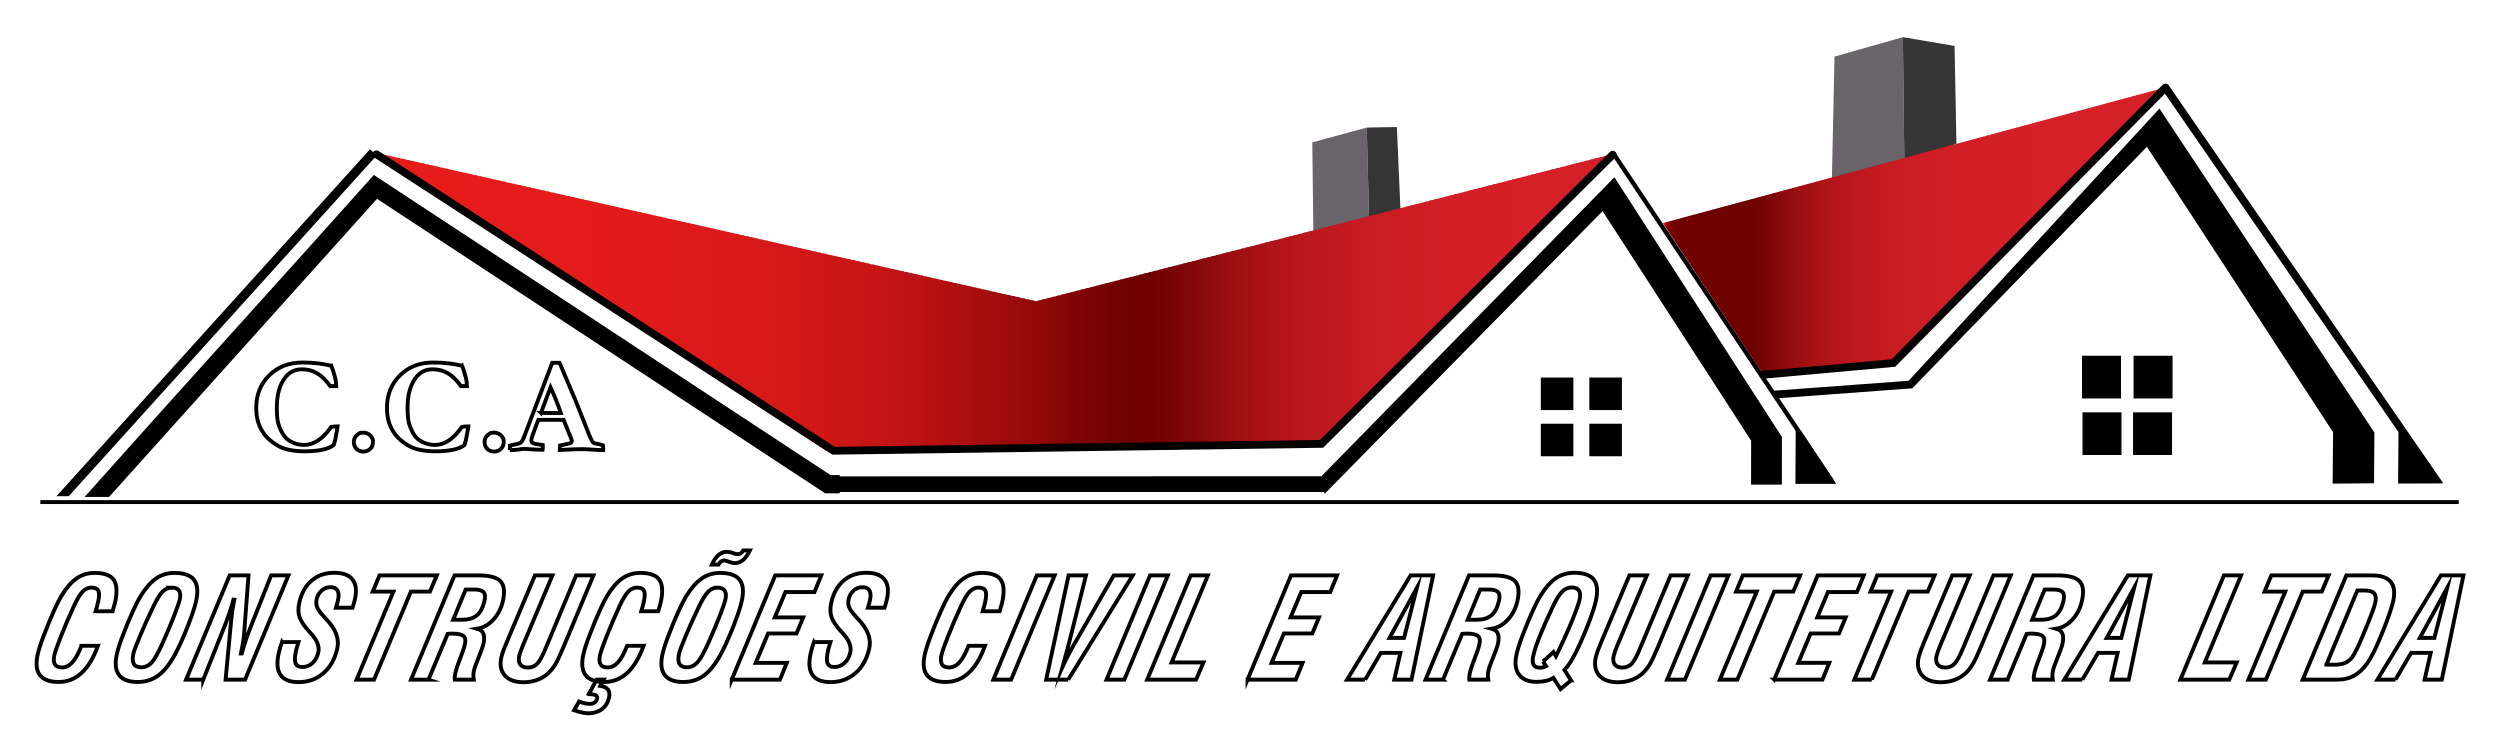 <?xml version="1.0" encoding="UTF-8"?>
<!DOCTYPE svg PUBLIC "-//W3C//DTD SVG 1.1//EN" "http://www.w3.org/Graphics/SVG/1.1/DTD/svg11.dtd">
<!-- Creator: CorelDRAW 2020 (64 Bit) -->
<svg xmlns="http://www.w3.org/2000/svg" xml:space="preserve" width="113.065mm" height="33.941mm" version="1.1" style="shape-rendering:geometricPrecision; text-rendering:geometricPrecision; image-rendering:optimizeQuality; fill-rule:evenodd; clip-rule:evenodd"
viewBox="0 0 7398.42 2220.91"
 xmlns:xlink="http://www.w3.org/1999/xlink"
 xmlns:xodm="http://www.corel.com/coreldraw/odm/2003">
 <defs>
  <style type="text/css">
   <![CDATA[
    .str1 {stroke:black;stroke-width:3.93;stroke-miterlimit:22.926}
    .str2 {stroke:black;stroke-width:46.17;stroke-miterlimit:22.926}
    .str3 {stroke:black;stroke-width:23.09;stroke-miterlimit:22.926}
    .str0 {stroke:black;stroke-width:13.09;stroke-miterlimit:22.926}
    .str6 {stroke:black;stroke-width:11.54;stroke-miterlimit:22.926}
    .str5 {stroke:black;stroke-width:23.09;stroke-linecap:round;stroke-miterlimit:22.926}
    .str4 {stroke:black;stroke-width:23.09;stroke-linecap:square;stroke-miterlimit:22.926}
    .fil3 {fill:none}
    .fil214 {fill:none;fill-rule:nonzero}
    .fil165 {fill:black}
    .fil4 {fill:black}
    .fil2 {fill:#353535}
    .fil1 {fill:#69646A}
    .fil101 {fill:#6E0002}
    .fil100 {fill:#6F0002}
    .fil99 {fill:#700002}
    .fil172 {fill:#700003}
    .fil171 {fill:#700102}
    .fil98 {fill:#710103}
    .fil97 {fill:#720103}
    .fil173 {fill:#720104}
    .fil96 {fill:#730103}
    .fil102 {fill:#730104}
    .fil170 {fill:#740103}
    .fil174 {fill:#740204}
    .fil95 {fill:#750203}
    .fil103 {fill:#750205}
    .fil94 {fill:#760204}
    .fil175 {fill:#760205}
    .fil169 {fill:#770204}
    .fil93 {fill:#780204}
    .fil104 {fill:#780305}
    .fil92 {fill:#7A0304}
    .fil105 {fill:#7A0406}
    .fil91 {fill:#7C0305}
    .fil176 {fill:#7C0407}
    .fil106 {fill:#7D0507}
    .fil90 {fill:#7E0405}
    .fil177 {fill:#7E0508}
    .fil89 {fill:#800406}
    .fil178 {fill:#800508}
    .fil107 {fill:#800608}
    .fil88 {fill:#820506}
    .fil179 {fill:#820609}
    .fil108 {fill:#830609}
    .fil87 {fill:#840507}
    .fil180 {fill:#84070A}
    .fil86 {fill:#860607}
    .fil109 {fill:#86070A}
    .fil181 {fill:#86070B}
    .fil168 {fill:#870607}
    .fil85 {fill:#880607}
    .fil182 {fill:#88080B}
    .fil110 {fill:#89080C}
    .fil84 {fill:#8A0708}
    .fil183 {fill:#8A090C}
    .fil83 {fill:#8C0708}
    .fil111 {fill:#8C090D}
    .fil184 {fill:#8D090D}
    .fil82 {fill:#8E0809}
    .fil112 {fill:#8F0A0E}
    .fil81 {fill:#900809}
    .fil185 {fill:#910B0E}
    .fil113 {fill:#910B0F}
    .fil80 {fill:#92080A}
    .fil186 {fill:#920B0F}
    .fil79 {fill:#94090A}
    .fil114 {fill:#940C10}
    .fil78 {fill:#96090A}
    .fil187 {fill:#960C10}
    .fil115 {fill:#970D11}
    .fil77 {fill:#980A0B}
    .fil188 {fill:#980D11}
    .fil76 {fill:#9A0A0B}
    .fil116 {fill:#9A0D11}
    .fil189 {fill:#9A0D12}
    .fil75 {fill:#9C0B0C}
    .fil117 {fill:#9C0E12}
    .fil190 {fill:#9D0F13}
    .fil74 {fill:#9E0B0C}
    .fil118 {fill:#9F0F13}
    .fil73 {fill:#A00C0C}
    .fil191 {fill:#A01014}
    .fil119 {fill:#A11014}
    .fil72 {fill:#A20C0D}
    .fil192 {fill:#A21015}
    .fil167 {fill:#A30C0D}
    .fil120 {fill:#A31015}
    .fil71 {fill:#A40D0D}
    .fil193 {fill:#A41015}
    .fil70 {fill:#A50D0E}
    .fil194 {fill:#A51116}
    .fil121 {fill:#A61116}
    .fil69 {fill:#A70D0E}
    .fil122 {fill:#A81217}
    .fil68 {fill:#A90E0E}
    .fil195 {fill:#A91217}
    .fil123 {fill:#AA1217}
    .fil196 {fill:#AA1318}
    .fil67 {fill:#AB0E0F}
    .fil66 {fill:#AC0F0F}
    .fil124 {fill:#AC1318}
    .fil197 {fill:#AD1318}
    .fil65 {fill:#AE0F0F}
    .fil125 {fill:#AE1419}
    .fil64 {fill:#AF0F10}
    .fil198 {fill:#AF1419}
    .fil126 {fill:#B01419}
    .fil199 {fill:#B0141A}
    .fil63 {fill:#B11010}
    .fil62 {fill:#B21010}
    .fil127 {fill:#B2151A}
    .fil200 {fill:#B3151A}
    .fil128 {fill:#B3151B}
    .fil61 {fill:#B41011}
    .fil201 {fill:#B4151B}
    .fil60 {fill:#B51111}
    .fil129 {fill:#B5161B}
    .fil202 {fill:#B6161B}
    .fil203 {fill:#B6161C}
    .fil59 {fill:#B71111}
    .fil130 {fill:#B7161C}
    .fil204 {fill:#B7171C}
    .fil58 {fill:#B81111}
    .fil131 {fill:#B8171C}
    .fil57 {fill:#B91212}
    .fil205 {fill:#B9171D}
    .fil132 {fill:#BA171D}
    .fil56 {fill:#BB1212}
    .fil133 {fill:#BB181D}
    .fil55 {fill:#BC1212}
    .fil134 {fill:#BC181E}
    .fil54 {fill:#BD1212}
    .fil206 {fill:#BD181E}
    .fil53 {fill:#BE1313}
    .fil135 {fill:#BE181E}
    .fil207 {fill:#BE191E}
    .fil208 {fill:#BE191F}
    .fil136 {fill:#BF191F}
    .fil52 {fill:#C01313}
    .fil137 {fill:#C0191F}
    .fil51 {fill:#C11313}
    .fil138 {fill:#C11A20}
    .fil50 {fill:#C21413}
    .fil139 {fill:#C21A20}
    .fil49 {fill:#C31414}
    .fil140 {fill:#C31A20}
    .fil48 {fill:#C41414}
    .fil209 {fill:#C41A21}
    .fil141 {fill:#C41B21}
    .fil47 {fill:#C51414}
    .fil142 {fill:#C51B21}
    .fil46 {fill:#C61514}
    .fil143 {fill:#C61B21}
    .fil45 {fill:#C71515}
    .fil144 {fill:#C71B22}
    .fil44 {fill:#C81515}
    .fil145 {fill:#C81C22}
    .fil43 {fill:#C91515}
    .fil146 {fill:#C91C22}
    .fil147 {fill:#C91C23}
    .fil42 {fill:#CA1515}
    .fil148 {fill:#CA1C23}
    .fil41 {fill:#CB1615}
    .fil210 {fill:#CB1C23}
    .fil149 {fill:#CB1D23}
    .fil40 {fill:#CC1615}
    .fil39 {fill:#CC1616}
    .fil150 {fill:#CC1D23}
    .fil211 {fill:#CC1D24}
    .fil38 {fill:#CD1616}
    .fil151 {fill:#CD1D24}
    .fil37 {fill:#CE1616}
    .fil212 {fill:#CE1D24}
    .fil152 {fill:#CE1E24}
    .fil36 {fill:#CF1716}
    .fil153 {fill:#CF1E24}
    .fil154 {fill:#CF1E25}
    .fil35 {fill:#D01716}
    .fil155 {fill:#D01E25}
    .fil34 {fill:#D11717}
    .fil156 {fill:#D11E25}
    .fil157 {fill:#D11F25}
    .fil33 {fill:#D21717}
    .fil158 {fill:#D21F25}
    .fil159 {fill:#D21F26}
    .fil32 {fill:#D31817}
    .fil160 {fill:#D31F26}
    .fil31 {fill:#D41817}
    .fil161 {fill:#D41F26}
    .fil162 {fill:#D42026}
    .fil30 {fill:#D51817}
    .fil29 {fill:#D51818}
    .fil213 {fill:#D52026}
    .fil163 {fill:#D52027}
    .fil28 {fill:#D61818}
    .fil164 {fill:#D62027}
    .fil27 {fill:#D71818}
    .fil26 {fill:#D71918}
    .fil25 {fill:#D81918}
    .fil24 {fill:#D91918}
    .fil23 {fill:#DA1918}
    .fil22 {fill:#DA1919}
    .fil21 {fill:#DB1919}
    .fil20 {fill:#DB1A19}
    .fil19 {fill:#DC1A19}
    .fil18 {fill:#DD1A19}
    .fil17 {fill:#DE1A19}
    .fil16 {fill:#DF1A19}
    .fil15 {fill:#DF1A1A}
    .fil14 {fill:#E01A1A}
    .fil13 {fill:#E01B1A}
    .fil12 {fill:#E11B1A}
    .fil11 {fill:#E21B1A}
    .fil10 {fill:#E31B1A}
    .fil9 {fill:#E41B1A}
    .fil8 {fill:#E41B1B}
    .fil7 {fill:#E41C1B}
    .fil6 {fill:#E51C1B}
    .fil5 {fill:#E61C1B}
    .fil0 {fill:white}
    .fil166 {fill:black;fill-rule:nonzero}
   ]]>
  </style>
    <clipPath id="id0">
     <path d="M1104.96 450.68l1961.04 440.84 1709.23 -436.4 -864.32 858.41 -1465.45 20.7 -1340.49 -883.55z"/>
    </clipPath>
    <clipPath id="id1">
     <path d="M6408.42 258.97l-1487.38 401.39 297.85 448.72 384.4 -34.78 805.13 -815.33z"/>
    </clipPath>
 </defs>
 <g id="Camada_x0020_1">
  <polygon class="fil0" points="-0,0 7398.42,0 7398.42,2220.91 -0,2220.91 "/>
 </g>
 <g id="badges">
  <polygon class="fil1" points="3886.7,688.84 3883.57,421.29 4044.72,377.48 4051.76,651.29 "/>
  <polygon class="fil2" points="4051.76,651.29 4044.72,377.48 4133.9,375.92 4144.85,629.03 "/>
  <line class="fil3 str0" x1="4775.23" y1="455.12" x2="5421.89" y2= "1425.31" />
  <line class="fil3 str0" x1="5421.89" y1="1425.31" x2="5324.1" y2= "1278.59" />
  <polygon class="fil4 str0" points="5320.66,1274.91 5319.9,1425.31 5421.89,1425.31 "/>
  <g>
   <g style="clip-path:url(#id0)">
    <polygon class="fil5" points="1104.96,450.68 1126.47,450.68 1126.47,1334.24 1104.96,1334.24 "/>
    <polygon id="1" class="fil5" points="1119.3,450.68 1140.81,450.68 1140.81,1334.24 1119.3,1334.24 "/>
    <polygon id="2" class="fil5" points="1133.63,450.68 1155.14,450.68 1155.14,1334.24 1133.63,1334.24 "/>
    <polygon id="3" class="fil5" points="1147.97,450.68 1169.48,450.68 1169.48,1334.24 1147.97,1334.24 "/>
    <polygon id="4" class="fil5" points="1162.31,450.68 1183.82,450.68 1183.82,1334.24 1162.31,1334.24 "/>
    <polygon id="5" class="fil5" points="1176.64,450.68 1198.15,450.68 1198.15,1334.24 1176.64,1334.24 "/>
    <polygon id="6" class="fil5" points="1190.98,450.68 1212.49,450.68 1212.49,1334.24 1190.98,1334.24 "/>
    <polygon id="7" class="fil5" points="1205.32,450.68 1226.83,450.68 1226.83,1334.24 1205.32,1334.24 "/>
    <polygon id="8" class="fil5" points="1219.65,450.68 1241.16,450.68 1241.16,1334.24 1219.65,1334.24 "/>
    <polygon id="9" class="fil5" points="1233.99,450.68 1255.5,450.68 1255.5,1334.24 1233.99,1334.24 "/>
    <polygon id="10" class="fil5" points="1248.33,450.68 1269.84,450.68 1269.84,1334.24 1248.33,1334.24 "/>
    <polygon id="11" class="fil5" points="1262.67,450.68 1284.17,450.68 1284.17,1334.24 1262.67,1334.24 "/>
    <polygon id="12" class="fil5" points="1277,450.68 1298.51,450.68 1298.51,1334.24 1277,1334.24 "/>
    <polygon id="13" class="fil5" points="1291.35,450.68 1312.85,450.68 1312.85,1334.24 1291.35,1334.24 "/>
    <polygon id="14" class="fil5" points="1305.68,450.68 1327.18,450.68 1327.18,1334.24 1305.68,1334.24 "/>
    <polygon id="15" class="fil5" points="1320.02,450.68 1341.52,450.68 1341.52,1334.24 1320.02,1334.24 "/>
    <polygon id="16" class="fil5" points="1334.36,450.68 1355.86,450.68 1355.86,1334.24 1334.36,1334.24 "/>
    <polygon id="17" class="fil5" points="1348.69,450.68 1370.19,450.68 1370.19,1334.24 1348.69,1334.24 "/>
    <polygon id="18" class="fil5" points="1363.03,450.68 1384.53,450.68 1384.53,1334.24 1363.03,1334.24 "/>
    <polygon id="19" class="fil5" points="1377.37,450.68 1398.87,450.68 1398.87,1334.24 1377.37,1334.24 "/>
    <polygon id="20" class="fil6" points="1391.7,450.68 1413.21,450.68 1413.21,1334.24 1391.7,1334.24 "/>
    <polygon id="21" class="fil6" points="1406.04,450.68 1427.54,450.68 1427.54,1334.24 1406.04,1334.24 "/>
    <polygon id="22" class="fil6" points="1420.38,450.68 1441.88,450.68 1441.88,1334.24 1420.38,1334.24 "/>
    <polygon id="23" class="fil6" points="1434.71,450.68 1456.22,450.68 1456.22,1334.24 1434.71,1334.24 "/>
    <polygon id="24" class="fil6" points="1449.05,450.68 1470.55,450.68 1470.55,1334.24 1449.05,1334.24 "/>
    <polygon id="25" class="fil6" points="1463.39,450.68 1484.89,450.68 1484.89,1334.24 1463.39,1334.24 "/>
    <polygon id="26" class="fil6" points="1477.72,450.68 1499.23,450.68 1499.23,1334.24 1477.72,1334.24 "/>
    <polygon id="27" class="fil6" points="1492.06,450.68 1513.56,450.68 1513.56,1334.24 1492.06,1334.24 "/>
    <polygon id="28" class="fil6" points="1506.4,450.68 1527.9,450.68 1527.9,1334.24 1506.4,1334.24 "/>
    <polygon id="29" class="fil6" points="1520.73,450.68 1542.24,450.68 1542.24,1334.24 1520.73,1334.24 "/>
    <polygon id="30" class="fil6" points="1535.07,450.68 1556.58,450.68 1556.58,1334.24 1535.07,1334.24 "/>
    <polygon id="31" class="fil6" points="1549.41,450.68 1570.92,450.68 1570.92,1334.24 1549.41,1334.24 "/>
    <polygon id="32" class="fil7" points="1563.74,450.68 1585.25,450.68 1585.25,1334.24 1563.74,1334.24 "/>
    <polygon id="33" class="fil7" points="1578.08,450.68 1599.59,450.68 1599.59,1334.24 1578.08,1334.24 "/>
    <polygon id="34" class="fil7" points="1592.42,450.68 1613.93,450.68 1613.93,1334.24 1592.42,1334.24 "/>
    <polygon id="35" class="fil7" points="1606.76,450.68 1628.26,450.68 1628.26,1334.24 1606.76,1334.24 "/>
    <polygon id="36" class="fil7" points="1621.09,450.68 1642.6,450.68 1642.6,1334.24 1621.09,1334.24 "/>
    <polygon id="37" class="fil8" points="1635.43,450.68 1656.94,450.68 1656.94,1334.24 1635.43,1334.24 "/>
    <polygon id="38" class="fil8" points="1649.77,450.68 1671.27,450.68 1671.27,1334.24 1649.77,1334.24 "/>
    <polygon id="39" class="fil9" points="1664.1,450.68 1685.61,450.68 1685.61,1334.24 1664.1,1334.24 "/>
    <polygon id="40" class="fil10" points="1678.44,450.68 1699.95,450.68 1699.95,1334.24 1678.44,1334.24 "/>
    <polygon id="41" class="fil10" points="1692.78,450.68 1714.28,450.68 1714.28,1334.24 1692.78,1334.24 "/>
    <polygon id="42" class="fil10" points="1707.11,450.68 1728.62,450.68 1728.62,1334.24 1707.11,1334.24 "/>
    <polygon id="43" class="fil10" points="1721.45,450.68 1742.96,450.68 1742.96,1334.24 1721.45,1334.24 "/>
    <polygon id="44" class="fil10" points="1735.79,450.68 1757.29,450.68 1757.29,1334.24 1735.79,1334.24 "/>
    <polygon id="45" class="fil10" points="1750.12,450.68 1771.63,450.68 1771.63,1334.24 1750.12,1334.24 "/>
    <polygon id="46" class="fil11" points="1764.46,450.68 1785.97,450.68 1785.97,1334.24 1764.46,1334.24 "/>
    <polygon id="47" class="fil11" points="1778.8,450.68 1800.31,450.68 1800.31,1334.24 1778.8,1334.24 "/>
    <polygon id="48" class="fil11" points="1793.14,450.68 1814.64,450.68 1814.64,1334.24 1793.14,1334.24 "/>
    <polygon id="49" class="fil11" points="1807.48,450.68 1828.98,450.68 1828.98,1334.24 1807.48,1334.24 "/>
    <polygon id="50" class="fil11" points="1821.81,450.68 1843.32,450.68 1843.32,1334.24 1821.81,1334.24 "/>
    <polygon id="51" class="fil12" points="1836.15,450.68 1857.65,450.68 1857.65,1334.24 1836.15,1334.24 "/>
    <polygon id="52" class="fil12" points="1850.49,450.68 1871.99,450.68 1871.99,1334.24 1850.49,1334.24 "/>
    <polygon id="53" class="fil12" points="1864.82,450.68 1886.33,450.68 1886.33,1334.24 1864.82,1334.24 "/>
    <polygon id="54" class="fil12" points="1879.16,450.68 1900.66,450.68 1900.66,1334.24 1879.16,1334.24 "/>
    <polygon id="55" class="fil13" points="1893.5,450.68 1915,450.68 1915,1334.24 1893.5,1334.24 "/>
    <polygon id="56" class="fil13" points="1907.83,450.68 1929.34,450.68 1929.34,1334.24 1907.83,1334.24 "/>
    <polygon id="57" class="fil13" points="1922.17,450.68 1943.67,450.68 1943.67,1334.24 1922.17,1334.24 "/>
    <polygon id="58" class="fil14" points="1936.51,450.68 1958.01,450.68 1958.01,1334.24 1936.51,1334.24 "/>
    <polygon id="59" class="fil15" points="1950.84,450.68 1972.35,450.68 1972.35,1334.24 1950.84,1334.24 "/>
    <polygon id="60" class="fil15" points="1965.18,450.68 1986.68,450.68 1986.68,1334.24 1965.18,1334.24 "/>
    <polygon id="61" class="fil16" points="1979.52,450.68 2001.02,450.68 2001.02,1334.24 1979.52,1334.24 "/>
    <polygon id="62" class="fil17" points="1993.86,450.68 2015.36,450.68 2015.36,1334.24 1993.86,1334.24 "/>
    <polygon id="63" class="fil17" points="2008.19,450.68 2029.69,450.68 2029.69,1334.24 2008.19,1334.24 "/>
    <polygon id="64" class="fil17" points="2022.53,450.68 2044.03,450.68 2044.03,1334.24 2022.53,1334.24 "/>
    <polygon id="65" class="fil18" points="2036.87,450.68 2058.37,450.68 2058.37,1334.24 2036.87,1334.24 "/>
    <polygon id="66" class="fil18" points="2051.2,450.68 2072.71,450.68 2072.71,1334.24 2051.2,1334.24 "/>
    <polygon id="67" class="fil18" points="2065.54,450.68 2087.05,450.68 2087.05,1334.24 2065.54,1334.24 "/>
    <polygon id="68" class="fil19" points="2079.88,450.68 2101.38,450.68 2101.38,1334.24 2079.88,1334.24 "/>
    <polygon id="69" class="fil19" points="2094.21,450.68 2115.72,450.68 2115.72,1334.24 2094.21,1334.24 "/>
    <polygon id="70" class="fil20" points="2108.55,450.68 2130.06,450.68 2130.06,1334.24 2108.55,1334.24 "/>
    <polygon id="71" class="fil21" points="2122.89,450.68 2144.39,450.68 2144.39,1334.24 2122.89,1334.24 "/>
    <polygon id="72" class="fil21" points="2137.22,450.68 2158.73,450.68 2158.73,1334.24 2137.22,1334.24 "/>
    <polygon id="73" class="fil22" points="2151.56,450.68 2173.07,450.68 2173.07,1334.24 2151.56,1334.24 "/>
    <polygon id="74" class="fil23" points="2165.9,450.68 2187.41,450.68 2187.41,1334.24 2165.9,1334.24 "/>
    <polygon id="75" class="fil24" points="2180.23,450.68 2201.74,450.68 2201.74,1334.24 2180.23,1334.24 "/>
    <polygon id="76" class="fil24" points="2194.57,450.68 2216.08,450.68 2216.08,1334.24 2194.57,1334.24 "/>
    <polygon id="77" class="fil25" points="2208.91,450.68 2230.42,450.68 2230.42,1334.24 2208.91,1334.24 "/>
    <polygon id="78" class="fil25" points="2223.24,450.68 2244.75,450.68 2244.75,1334.24 2223.24,1334.24 "/>
    <polygon id="79" class="fil26" points="2237.58,450.68 2259.09,450.68 2259.09,1334.24 2237.58,1334.24 "/>
    <polygon id="80" class="fil27" points="2251.92,450.68 2273.43,450.68 2273.43,1334.24 2251.92,1334.24 "/>
    <polygon id="81" class="fil28" points="2266.25,450.68 2287.76,450.68 2287.76,1334.24 2266.25,1334.24 "/>
    <polygon id="82" class="fil29" points="2280.59,450.68 2302.1,450.68 2302.1,1334.24 2280.59,1334.24 "/>
    <polygon id="83" class="fil30" points="2294.93,450.68 2316.44,450.68 2316.44,1334.24 2294.93,1334.24 "/>
    <polygon id="84" class="fil31" points="2309.27,450.68 2330.77,450.68 2330.77,1334.24 2309.27,1334.24 "/>
    <polygon id="85" class="fil31" points="2323.61,450.68 2345.11,450.68 2345.11,1334.24 2323.61,1334.24 "/>
    <polygon id="86" class="fil32" points="2337.94,450.68 2359.45,450.68 2359.45,1334.24 2337.94,1334.24 "/>
    <polygon id="87" class="fil33" points="2352.28,450.68 2373.78,450.68 2373.78,1334.24 2352.28,1334.24 "/>
    <polygon id="88" class="fil33" points="2366.62,450.68 2388.12,450.68 2388.12,1334.24 2366.62,1334.24 "/>
    <polygon id="89" class="fil34" points="2380.96,450.68 2402.46,450.68 2402.46,1334.24 2380.96,1334.24 "/>
    <polygon id="90" class="fil35" points="2395.29,450.68 2416.79,450.68 2416.79,1334.24 2395.29,1334.24 "/>
    <polygon id="91" class="fil35" points="2409.63,450.68 2431.13,450.68 2431.13,1334.24 2409.63,1334.24 "/>
    <polygon id="92" class="fil36" points="2423.97,450.68 2445.47,450.68 2445.47,1334.24 2423.97,1334.24 "/>
    <polygon id="93" class="fil37" points="2438.3,450.68 2459.8,450.68 2459.8,1334.24 2438.3,1334.24 "/>
    <polygon id="94" class="fil38" points="2452.64,450.68 2474.14,450.68 2474.14,1334.24 2452.64,1334.24 "/>
    <polygon id="95" class="fil39" points="2466.98,450.68 2488.48,450.68 2488.48,1334.24 2466.98,1334.24 "/>
    <polygon id="96" class="fil40" points="2481.31,450.68 2502.81,450.68 2502.81,1334.24 2481.31,1334.24 "/>
    <polygon id="97" class="fil41" points="2495.65,450.68 2517.15,450.68 2517.15,1334.24 2495.65,1334.24 "/>
    <polygon id="98" class="fil42" points="2509.99,450.68 2531.49,450.68 2531.49,1334.24 2509.99,1334.24 "/>
    <polygon id="99" class="fil43" points="2524.32,450.68 2545.82,450.68 2545.82,1334.24 2524.32,1334.24 "/>
    <polygon id="100" class="fil44" points="2538.66,450.68 2560.16,450.68 2560.16,1334.24 2538.66,1334.24 "/>
    <polygon id="101" class="fil45" points="2553,450.68 2574.51,450.68 2574.51,1334.24 2553,1334.24 "/>
    <polygon id="102" class="fil46" points="2567.33,450.68 2588.84,450.68 2588.84,1334.24 2567.33,1334.24 "/>
    <polygon id="103" class="fil47" points="2581.67,450.68 2603.18,450.68 2603.18,1334.24 2581.67,1334.24 "/>
    <polygon id="104" class="fil48" points="2596.01,450.68 2617.52,450.68 2617.52,1334.24 2596.01,1334.24 "/>
    <polygon id="105" class="fil49" points="2610.34,450.68 2631.85,450.68 2631.85,1334.24 2610.34,1334.24 "/>
    <polygon id="106" class="fil50" points="2624.68,450.68 2646.19,450.68 2646.19,1334.24 2624.68,1334.24 "/>
    <polygon id="107" class="fil51" points="2639.02,450.68 2660.53,450.68 2660.53,1334.24 2639.02,1334.24 "/>
    <polygon id="108" class="fil52" points="2653.35,450.68 2674.86,450.68 2674.86,1334.24 2653.35,1334.24 "/>
    <polygon id="109" class="fil53" points="2667.69,450.68 2689.2,450.68 2689.2,1334.24 2667.69,1334.24 "/>
    <polygon id="110" class="fil54" points="2682.03,450.68 2703.54,450.68 2703.54,1334.24 2682.03,1334.24 "/>
    <polygon id="111" class="fil55" points="2696.36,450.68 2717.87,450.68 2717.87,1334.24 2696.36,1334.24 "/>
    <polygon id="112" class="fil56" points="2710.7,450.68 2732.21,450.68 2732.21,1334.24 2710.7,1334.24 "/>
    <polygon id="113" class="fil57" points="2725.04,450.68 2746.55,450.68 2746.55,1334.24 2725.04,1334.24 "/>
    <polygon id="114" class="fil58" points="2739.38,450.68 2760.88,450.68 2760.88,1334.24 2739.38,1334.24 "/>
    <polygon id="115" class="fil59" points="2753.71,450.68 2775.22,450.68 2775.22,1334.24 2753.71,1334.24 "/>
    <polygon id="116" class="fil60" points="2768.05,450.68 2789.56,450.68 2789.56,1334.24 2768.05,1334.24 "/>
    <polygon id="117" class="fil61" points="2782.39,450.68 2803.89,450.68 2803.89,1334.24 2782.39,1334.24 "/>
    <polygon id="118" class="fil62" points="2796.72,450.68 2818.23,450.68 2818.23,1334.24 2796.72,1334.24 "/>
    <polygon id="119" class="fil63" points="2811.06,450.68 2832.57,450.68 2832.57,1334.24 2811.06,1334.24 "/>
    <polygon id="120" class="fil64" points="2825.4,450.68 2846.9,450.68 2846.9,1334.24 2825.4,1334.24 "/>
    <polygon id="121" class="fil65" points="2839.74,450.68 2861.24,450.68 2861.24,1334.24 2839.74,1334.24 "/>
    <polygon id="122" class="fil66" points="2854.08,450.68 2875.58,450.68 2875.58,1334.24 2854.08,1334.24 "/>
    <polygon id="123" class="fil67" points="2868.41,450.68 2889.91,450.68 2889.91,1334.24 2868.41,1334.24 "/>
    <polygon id="124" class="fil68" points="2882.75,450.68 2904.25,450.68 2904.25,1334.24 2882.75,1334.24 "/>
    <polygon id="125" class="fil69" points="2897.09,450.68 2918.59,450.68 2918.59,1334.24 2897.09,1334.24 "/>
    <polygon id="126" class="fil70" points="2911.42,450.68 2932.93,450.68 2932.93,1334.24 2911.42,1334.24 "/>
    <polygon id="127" class="fil71" points="2925.76,450.68 2947.26,450.68 2947.26,1334.24 2925.76,1334.24 "/>
    <polygon id="128" class="fil72" points="2940.1,450.68 2961.6,450.68 2961.6,1334.24 2940.1,1334.24 "/>
    <polygon id="129" class="fil73" points="2954.43,450.68 2975.94,450.68 2975.94,1334.24 2954.43,1334.24 "/>
    <polygon id="130" class="fil74" points="2968.77,450.68 2990.27,450.68 2990.27,1334.24 2968.77,1334.24 "/>
    <polygon id="131" class="fil75" points="2983.11,450.68 3004.61,450.68 3004.61,1334.24 2983.11,1334.24 "/>
    <polygon id="132" class="fil76" points="2997.44,450.68 3018.95,450.68 3018.95,1334.24 2997.44,1334.24 "/>
    <polygon id="133" class="fil77" points="3011.78,450.68 3033.28,450.68 3033.28,1334.24 3011.78,1334.24 "/>
    <polygon id="134" class="fil78" points="3026.12,450.68 3047.62,450.68 3047.62,1334.24 3026.12,1334.24 "/>
    <polygon id="135" class="fil79" points="3040.45,450.68 3061.96,450.68 3061.96,1334.24 3040.45,1334.24 "/>
    <polygon id="136" class="fil80" points="3054.79,450.68 3076.3,450.68 3076.3,1334.24 3054.79,1334.24 "/>
    <polygon id="137" class="fil81" points="3069.13,450.68 3090.64,450.68 3090.64,1334.24 3069.13,1334.24 "/>
    <polygon id="138" class="fil82" points="3083.46,450.68 3104.97,450.68 3104.97,1334.24 3083.46,1334.24 "/>
    <polygon id="139" class="fil83" points="3097.8,450.68 3119.31,450.68 3119.31,1334.24 3097.8,1334.24 "/>
    <polygon id="140" class="fil84" points="3112.14,450.68 3133.65,450.68 3133.65,1334.24 3112.14,1334.24 "/>
    <polygon id="141" class="fil85" points="3126.48,450.68 3147.98,450.68 3147.98,1334.24 3126.48,1334.24 "/>
    <polygon id="142" class="fil86" points="3140.81,450.68 3162.32,450.68 3162.32,1334.24 3140.81,1334.24 "/>
    <polygon id="143" class="fil87" points="3155.15,450.68 3176.66,450.68 3176.66,1334.24 3155.15,1334.24 "/>
    <polygon id="144" class="fil88" points="3169.49,450.68 3190.99,450.68 3190.99,1334.24 3169.49,1334.24 "/>
    <polygon id="145" class="fil89" points="3183.82,450.68 3205.33,450.68 3205.33,1334.24 3183.82,1334.24 "/>
    <polygon id="146" class="fil90" points="3198.16,450.68 3219.67,450.68 3219.67,1334.24 3198.16,1334.24 "/>
    <polygon id="147" class="fil91" points="3212.5,450.68 3234,450.68 3234,1334.24 3212.5,1334.24 "/>
    <polygon id="148" class="fil92" points="3226.83,450.68 3248.34,450.68 3248.34,1334.24 3226.83,1334.24 "/>
    <polygon id="149" class="fil93" points="3241.17,450.68 3262.68,450.68 3262.68,1334.24 3241.17,1334.24 "/>
    <polygon id="150" class="fil94" points="3255.51,450.68 3277.01,450.68 3277.01,1334.24 3255.51,1334.24 "/>
    <polygon id="151" class="fil95" points="3269.84,450.68 3291.35,450.68 3291.35,1334.24 3269.84,1334.24 "/>
    <polygon id="152" class="fil96" points="3284.18,450.68 3305.69,450.68 3305.69,1334.24 3284.18,1334.24 "/>
    <polygon id="153" class="fil97" points="3298.52,450.68 3320.03,450.68 3320.03,1334.24 3298.52,1334.24 "/>
    <polygon id="154" class="fil98" points="3312.85,450.68 3334.36,450.68 3334.36,1334.24 3312.85,1334.24 "/>
    <polygon id="155" class="fil99" points="3327.19,450.68 3348.7,450.68 3348.7,1334.24 3327.19,1334.24 "/>
    <polygon id="156" class="fil100" points="3341.53,450.68 3363.04,450.68 3363.04,1334.24 3341.53,1334.24 "/>
    <polygon id="157" class="fil101" points="3355.87,450.68 3377.37,450.68 3377.37,1334.24 3355.87,1334.24 "/>
    <polygon id="158" class="fil101" points="3370.21,450.68 3391.71,450.68 3391.71,1334.24 3370.21,1334.24 "/>
    <polygon id="159" class="fil101" points="3384.54,450.68 3406.05,450.68 3406.05,1334.24 3384.54,1334.24 "/>
    <polygon id="160" class="fil100" points="3398.88,450.68 3420.38,450.68 3420.38,1334.24 3398.88,1334.24 "/>
    <polygon id="161" class="fil98" points="3413.22,450.68 3434.72,450.68 3434.72,1334.24 3413.22,1334.24 "/>
    <polygon id="162" class="fil102" points="3427.55,450.68 3449.06,450.68 3449.06,1334.24 3427.55,1334.24 "/>
    <polygon id="163" class="fil103" points="3441.89,450.68 3463.39,450.68 3463.39,1334.24 3441.89,1334.24 "/>
    <polygon id="164" class="fil104" points="3456.23,450.68 3477.73,450.68 3477.73,1334.24 3456.23,1334.24 "/>
    <polygon id="165" class="fil105" points="3470.56,450.68 3492.07,450.68 3492.07,1334.24 3470.56,1334.24 "/>
    <polygon id="166" class="fil106" points="3484.9,450.68 3506.4,450.68 3506.4,1334.24 3484.9,1334.24 "/>
    <polygon id="167" class="fil107" points="3499.24,450.68 3520.74,450.68 3520.74,1334.24 3499.24,1334.24 "/>
    <polygon id="168" class="fil108" points="3513.58,450.68 3535.08,450.68 3535.08,1334.24 3513.58,1334.24 "/>
    <polygon id="169" class="fil109" points="3527.91,450.68 3549.41,450.68 3549.41,1334.24 3527.91,1334.24 "/>
    <polygon id="170" class="fil110" points="3542.25,450.68 3563.75,450.68 3563.75,1334.24 3542.25,1334.24 "/>
    <polygon id="171" class="fil111" points="3556.59,450.68 3578.09,450.68 3578.09,1334.24 3556.59,1334.24 "/>
    <polygon id="172" class="fil112" points="3570.92,450.68 3592.43,450.68 3592.43,1334.24 3570.92,1334.24 "/>
    <polygon id="173" class="fil113" points="3585.26,450.68 3606.77,450.68 3606.77,1334.24 3585.26,1334.24 "/>
    <polygon id="174" class="fil114" points="3599.6,450.68 3621.1,450.68 3621.1,1334.24 3599.6,1334.24 "/>
    <polygon id="175" class="fil115" points="3613.93,450.68 3635.44,450.68 3635.44,1334.24 3613.93,1334.24 "/>
    <polygon id="176" class="fil116" points="3628.27,450.68 3649.78,450.68 3649.78,1334.24 3628.27,1334.24 "/>
    <polygon id="177" class="fil117" points="3642.61,450.68 3664.11,450.68 3664.11,1334.24 3642.61,1334.24 "/>
    <polygon id="178" class="fil118" points="3656.94,450.68 3678.45,450.68 3678.45,1334.24 3656.94,1334.24 "/>
    <polygon id="179" class="fil119" points="3671.28,450.68 3692.79,450.68 3692.79,1334.24 3671.28,1334.24 "/>
    <polygon id="180" class="fil120" points="3685.62,450.68 3707.13,450.68 3707.13,1334.24 3685.62,1334.24 "/>
    <polygon id="181" class="fil121" points="3699.95,450.68 3721.46,450.68 3721.46,1334.24 3699.95,1334.24 "/>
    <polygon id="182" class="fil122" points="3714.29,450.68 3735.8,450.68 3735.8,1334.24 3714.29,1334.24 "/>
    <polygon id="183" class="fil123" points="3728.63,450.68 3750.14,450.68 3750.14,1334.24 3728.63,1334.24 "/>
    <polygon id="184" class="fil124" points="3742.96,450.68 3764.47,450.68 3764.47,1334.24 3742.96,1334.24 "/>
    <polygon id="185" class="fil125" points="3757.3,450.68 3778.81,450.68 3778.81,1334.24 3757.3,1334.24 "/>
    <polygon id="186" class="fil126" points="3771.64,450.68 3793.15,450.68 3793.15,1334.24 3771.64,1334.24 "/>
    <polygon id="187" class="fil127" points="3785.97,450.68 3807.48,450.68 3807.48,1334.24 3785.97,1334.24 "/>
    <polygon id="188" class="fil128" points="3800.31,450.68 3821.82,450.68 3821.82,1334.24 3800.31,1334.24 "/>
    <polygon id="189" class="fil129" points="3814.65,450.68 3836.16,450.68 3836.16,1334.24 3814.65,1334.24 "/>
    <polygon id="190" class="fil130" points="3828.98,450.68 3850.49,450.68 3850.49,1334.24 3828.98,1334.24 "/>
    <polygon id="191" class="fil131" points="3843.32,450.68 3864.83,450.68 3864.83,1334.24 3843.32,1334.24 "/>
    <polygon id="192" class="fil132" points="3857.66,450.68 3879.17,450.68 3879.17,1334.24 3857.66,1334.24 "/>
    <polygon id="193" class="fil133" points="3872,450.68 3893.5,450.68 3893.5,1334.24 3872,1334.24 "/>
    <polygon id="194" class="fil134" points="3886.34,450.68 3907.84,450.68 3907.84,1334.24 3886.34,1334.24 "/>
    <polygon id="195" class="fil135" points="3900.68,450.68 3922.18,450.68 3922.18,1334.24 3900.68,1334.24 "/>
    <polygon id="196" class="fil136" points="3915.01,450.68 3936.51,450.68 3936.51,1334.24 3915.01,1334.24 "/>
    <polygon id="197" class="fil137" points="3929.35,450.68 3950.85,450.68 3950.85,1334.24 3929.35,1334.24 "/>
    <polygon id="198" class="fil138" points="3943.69,450.68 3965.19,450.68 3965.19,1334.24 3943.69,1334.24 "/>
    <polygon id="199" class="fil139" points="3958.02,450.68 3979.52,450.68 3979.52,1334.24 3958.02,1334.24 "/>
    <polygon id="200" class="fil140" points="3972.36,450.68 3993.86,450.68 3993.86,1334.24 3972.36,1334.24 "/>
    <polygon id="201" class="fil141" points="3986.7,450.68 4008.2,450.68 4008.2,1334.24 3986.7,1334.24 "/>
    <polygon id="202" class="fil142" points="4001.03,450.68 4022.53,450.68 4022.53,1334.24 4001.03,1334.24 "/>
    <polygon id="203" class="fil143" points="4015.37,450.68 4036.87,450.68 4036.87,1334.24 4015.37,1334.24 "/>
    <polygon id="204" class="fil144" points="4029.71,450.68 4051.21,450.68 4051.21,1334.24 4029.71,1334.24 "/>
    <polygon id="205" class="fil145" points="4044.04,450.68 4065.54,450.68 4065.54,1334.24 4044.04,1334.24 "/>
    <polygon id="206" class="fil146" points="4058.38,450.68 4079.88,450.68 4079.88,1334.24 4058.38,1334.24 "/>
    <polygon id="207" class="fil147" points="4072.72,450.68 4094.22,450.68 4094.22,1334.24 4072.72,1334.24 "/>
    <polygon id="208" class="fil148" points="4087.05,450.68 4108.56,450.68 4108.56,1334.24 4087.05,1334.24 "/>
    <polygon id="209" class="fil149" points="4101.39,450.68 4122.9,450.68 4122.9,1334.24 4101.39,1334.24 "/>
    <polygon id="210" class="fil150" points="4115.73,450.68 4137.24,450.68 4137.24,1334.24 4115.73,1334.24 "/>
    <polygon id="211" class="fil150" points="4130.06,450.68 4151.57,450.68 4151.57,1334.24 4130.06,1334.24 "/>
    <polygon id="212" class="fil151" points="4144.4,450.68 4165.91,450.68 4165.91,1334.24 4144.4,1334.24 "/>
    <polygon id="213" class="fil151" points="4158.74,450.68 4180.25,450.68 4180.25,1334.24 4158.74,1334.24 "/>
    <polygon id="214" class="fil152" points="4173.07,450.68 4194.58,450.68 4194.58,1334.24 4173.07,1334.24 "/>
    <polygon id="215" class="fil152" points="4187.41,450.68 4208.92,450.68 4208.92,1334.24 4187.41,1334.24 "/>
    <polygon id="216" class="fil153" points="4201.75,450.68 4223.26,450.68 4223.26,1334.24 4201.75,1334.24 "/>
    <polygon id="217" class="fil154" points="4216.08,450.68 4237.59,450.68 4237.59,1334.24 4216.08,1334.24 "/>
    <polygon id="218" class="fil155" points="4230.42,450.68 4251.93,450.68 4251.93,1334.24 4230.42,1334.24 "/>
    <polygon id="219" class="fil155" points="4244.76,450.68 4266.27,450.68 4266.27,1334.24 4244.76,1334.24 "/>
    <polygon id="220" class="fil156" points="4259.1,450.68 4280.6,450.68 4280.6,1334.24 4259.1,1334.24 "/>
    <polygon id="221" class="fil156" points="4273.43,450.68 4294.94,450.68 4294.94,1334.24 4273.43,1334.24 "/>
    <polygon id="222" class="fil157" points="4287.77,450.68 4309.28,450.68 4309.28,1334.24 4287.77,1334.24 "/>
    <polygon id="223" class="fil158" points="4302.11,450.68 4323.61,450.68 4323.61,1334.24 4302.11,1334.24 "/>
    <polygon id="224" class="fil159" points="4316.44,450.68 4337.95,450.68 4337.95,1334.24 4316.44,1334.24 "/>
    <polygon id="225" class="fil159" points="4330.78,450.68 4352.29,450.68 4352.29,1334.24 4330.78,1334.24 "/>
    <polygon id="226" class="fil160" points="4345.12,450.68 4366.62,450.68 4366.62,1334.24 4345.12,1334.24 "/>
    <polygon id="227" class="fil160" points="4359.46,450.68 4380.96,450.68 4380.96,1334.24 4359.46,1334.24 "/>
    <polygon id="228" class="fil160" points="4373.8,450.68 4395.3,450.68 4395.3,1334.24 4373.8,1334.24 "/>
    <polygon id="229" class="fil160" points="4388.13,450.68 4409.63,450.68 4409.63,1334.24 4388.13,1334.24 "/>
    <polygon id="230" class="fil161" points="4402.47,450.68 4423.97,450.68 4423.97,1334.24 4402.47,1334.24 "/>
    <polygon id="231" class="fil161" points="4416.81,450.68 4438.31,450.68 4438.31,1334.24 4416.81,1334.24 "/>
    <polygon id="232" class="fil161" points="4431.14,450.68 4452.65,450.68 4452.65,1334.24 4431.14,1334.24 "/>
    <polygon id="233" class="fil161" points="4445.48,450.68 4466.98,450.68 4466.98,1334.24 4445.48,1334.24 "/>
    <polygon id="234" class="fil162" points="4459.82,450.68 4481.32,450.68 4481.32,1334.24 4459.82,1334.24 "/>
    <polygon id="235" class="fil163" points="4474.15,450.68 4495.66,450.68 4495.66,1334.24 4474.15,1334.24 "/>
    <polygon id="236" class="fil163" points="4488.49,450.68 4509.99,450.68 4509.99,1334.24 4488.49,1334.24 "/>
    <polygon id="237" class="fil163" points="4502.83,450.68 4524.33,450.68 4524.33,1334.24 4502.83,1334.24 "/>
    <polygon id="238" class="fil163" points="4517.16,450.68 4538.67,450.68 4538.67,1334.24 4517.16,1334.24 "/>
    <polygon id="239" class="fil163" points="4531.5,450.68 4553,450.68 4553,1334.24 4531.5,1334.24 "/>
    <polygon id="240" class="fil163" points="4545.84,450.68 4567.34,450.68 4567.34,1334.24 4545.84,1334.24 "/>
    <polygon id="241" class="fil163" points="4560.17,450.68 4581.68,450.68 4581.68,1334.24 4560.17,1334.24 "/>
    <polygon id="242" class="fil163" points="4574.51,450.68 4596.01,450.68 4596.01,1334.24 4574.51,1334.24 "/>
    <polygon id="243" class="fil164" points="4588.85,450.68 4610.35,450.68 4610.35,1334.24 4588.85,1334.24 "/>
    <polygon id="244" class="fil164" points="4603.18,450.68 4624.69,450.68 4624.69,1334.24 4603.18,1334.24 "/>
    <polygon id="245" class="fil164" points="4617.52,450.68 4639.03,450.68 4639.03,1334.24 4617.52,1334.24 "/>
    <polygon id="246" class="fil164" points="4631.86,450.68 4653.37,450.68 4653.37,1334.24 4631.86,1334.24 "/>
    <polygon id="247" class="fil164" points="4646.2,450.68 4667.7,450.68 4667.7,1334.24 4646.2,1334.24 "/>
    <polygon id="248" class="fil164" points="4660.53,450.68 4682.04,450.68 4682.04,1334.24 4660.53,1334.24 "/>
    <polygon id="249" class="fil164" points="4674.87,450.68 4696.38,450.68 4696.38,1334.24 4674.87,1334.24 "/>
    <polygon id="250" class="fil164" points="4689.21,450.68 4710.71,450.68 4710.71,1334.24 4689.21,1334.24 "/>
    <polygon id="251" class="fil164" points="4703.54,450.68 4725.05,450.68 4725.05,1334.24 4703.54,1334.24 "/>
    <polygon id="252" class="fil164" points="4717.88,450.68 4739.39,450.68 4739.39,1334.24 4717.88,1334.24 "/>
    <polygon id="253" class="fil164" points="4732.22,450.68 4753.72,450.68 4753.72,1334.24 4732.22,1334.24 "/>
    <polygon id="254" class="fil164" points="4746.55,450.68 4768.06,450.68 4768.06,1334.24 4746.55,1334.24 "/>
    <polygon id="255" class="fil164" points="4760.89,450.68 4775.23,450.68 4775.23,1334.24 4760.89,1334.24 "/>
   </g>
  </g>
  <polygon class="fil165" points="1115,459.72 203.33,1468.46 167.02,1468.46 1094.92,441.65 "/>
  <polygon class="fil4 str1" points="3913.78,1408.83 3913.78,1408.83 4777.28,527.75 5271.28,1293.62 5271.16,1432.09 5184.04,1432.09 5184.29,1303.5 4742.96,621.6 3921.24,1457.43 "/>
  <polygon class="fil4 str1" points="3920.69,1430.65 3918.59,1432.86 "/>
  <polyline class="fil3 str2" points="3911.56,1432.86 3920.4,1432.5 2458.03,1432.86 3911.56,1432.86 "/>
  <path class="fil166" d="M250.41 1470.54c267.13,-300.07 588.39,-653.07 855.92,-952.79l1351.42 888.04 27.35 0 0 54.12 -43.1 0 -1326.27 -871.51 -792.91 882.14 -57.17 0 -15.24 0z"/>
  <polygon class="fil4 str1" points="4561.83,1119.21 4654.22,1119.21 4654.22,1211.6 4561.83,1211.6 "/>
  <polygon class="fil4 str1" points="4561.83,1255.89 4654.22,1255.89 4654.22,1348.28 4561.83,1348.28 "/>
  <polygon class="fil4 str1" points="4705.39,1119.21 4797.78,1119.21 4797.78,1211.6 4705.39,1211.6 "/>
  <polygon class="fil4 str1" points="4705.39,1255.89 4797.78,1255.89 4797.78,1348.28 4705.39,1348.28 "/>
  <path class="fil4 str1" d="M6314.45 1222.17c18.56,0 37.17,0 55.74,0 18.56,0 37.17,0 55.76,0 0,20.44 0,40.85 0,61.26 0,20.41 0,40.81 0,61.19 -18.58,0 -37.2,0 -55.76,0 -18.56,0 -37.18,0 -55.74,0 0,-20.38 0,-40.79 0,-61.19 0,-20.41 0,-40.82 0,-61.26z"/>
  <path class="fil4 str1" d="M6164.83 1222.17c18.56,0 37.18,0 55.75,0 18.56,0 37.17,0 55.76,0 0,20.44 0,40.85 0,61.26 0,20.41 0,40.81 0,61.19 -18.58,0 -37.2,0 -55.76,0 -18.57,0 -37.19,0 -55.75,0 0,-20.38 0,-40.79 0,-61.19 0,-20.41 0,-40.82 0,-61.26z"/>
  <path class="fil4 str1" d="M6315.92 1054.73c18.56,0 37.17,0 55.74,0 18.57,0 37.18,0 55.8,0 0,20.47 0,40.91 0,61.31 0,20.41 0,40.82 0,61.23 -18.62,0 -37.23,0 -55.8,0 -18.56,0 -37.18,0 -55.74,0 0,-20.41 0,-40.82 0,-61.23 0,-20.4 0,-40.84 0,-61.31z"/>
  <path class="fil4 str1" d="M6163.42 1054.73c18.53,0 37.12,0 55.69,0 18.56,0 37.17,0 55.76,0 0,20.47 0,40.91 0,61.31 0,20.41 0,40.82 0,61.23 -18.58,0 -37.2,0 -55.76,0 -18.56,0 -37.15,0 -55.69,0 0,-20.41 0,-40.82 0,-61.23 0,-20.4 0,-40.84 0,-61.31z"/>
  <polygon class="fil1" points="5421.11,536.03 5428.99,167.31 5631.34,109.98 5635.83,489.94 "/>
  <polygon class="fil2" points="5635.83,489.94 5631.34,109.98 5784.21,135.83 5789.83,424.74 "/>
  <g>
   <g style="clip-path:url(#id1)">
    <polygon class="fil5" points="4921.04,258.97 4929.76,258.97 4929.76,1109.08 4921.04,1109.08 "/>
    <polygon id="1" class="fil167" points="4926.85,258.97 4935.57,258.97 4935.57,1109.08 4926.85,1109.08 "/>
    <polygon id="2" class="fil168" points="4932.66,258.97 4941.38,258.97 4941.38,1109.08 4932.66,1109.08 "/>
    <polygon id="3" class="fil91" points="4938.47,258.97 4947.19,258.97 4947.19,1109.08 4938.47,1109.08 "/>
    <polygon id="4" class="fil169" points="4944.28,258.97 4953,258.97 4953,1109.08 4944.28,1109.08 "/>
    <polygon id="5" class="fil170" points="4950.09,258.97 4958.81,258.97 4958.81,1109.08 4950.09,1109.08 "/>
    <polygon id="6" class="fil97" points="4955.91,258.97 4964.62,258.97 4964.62,1109.08 4955.91,1109.08 "/>
    <polygon id="7" class="fil98" points="4961.72,258.97 4970.43,258.97 4970.43,1109.08 4961.72,1109.08 "/>
    <polygon id="8" class="fil171" points="4967.53,258.97 4976.24,258.97 4976.24,1109.08 4967.53,1109.08 "/>
    <polygon id="9" class="fil99" points="4973.34,258.97 4982.05,258.97 4982.05,1109.08 4973.34,1109.08 "/>
    <polygon id="10" class="fil100" points="4979.14,258.97 4987.86,258.97 4987.86,1109.08 4979.14,1109.08 "/>
    <polygon id="11" class="fil100" points="4984.95,258.97 4993.67,258.97 4993.67,1109.08 4984.95,1109.08 "/>
    <polygon id="12" class="fil100" points="4990.76,258.97 4999.48,258.97 4999.48,1109.08 4990.76,1109.08 "/>
    <polygon id="13" class="fil100" points="4996.57,258.97 5005.29,258.97 5005.29,1109.08 4996.57,1109.08 "/>
    <polygon id="14" class="fil100" points="5002.38,258.97 5011.1,258.97 5011.1,1109.08 5002.38,1109.08 "/>
    <polygon id="15" class="fil101" points="5008.19,258.97 5016.91,258.97 5016.91,1109.08 5008.19,1109.08 "/>
    <polygon id="16" class="fil101" points="5014,258.97 5022.72,258.97 5022.72,1109.08 5014,1109.08 "/>
    <polygon id="17" class="fil101" points="5019.82,258.97 5028.53,258.97 5028.53,1109.08 5019.82,1109.08 "/>
    <polygon id="18" class="fil101" points="5025.63,258.97 5034.34,258.97 5034.34,1109.08 5025.63,1109.08 "/>
    <polygon id="19" class="fil101" points="5031.44,258.97 5040.15,258.97 5040.15,1109.08 5031.44,1109.08 "/>
    <polygon id="20" class="fil101" points="5037.25,258.97 5045.96,258.97 5045.96,1109.08 5037.25,1109.08 "/>
    <polygon id="21" class="fil101" points="5043.05,258.97 5051.77,258.97 5051.77,1109.08 5043.05,1109.08 "/>
    <polygon id="22" class="fil101" points="5048.86,258.97 5057.58,258.97 5057.58,1109.08 5048.86,1109.08 "/>
    <polygon id="23" class="fil101" points="5054.67,258.97 5063.39,258.97 5063.39,1109.08 5054.67,1109.08 "/>
    <polygon id="24" class="fil101" points="5060.48,258.97 5069.2,258.97 5069.2,1109.08 5060.48,1109.08 "/>
    <polygon id="25" class="fil101" points="5066.29,258.97 5075.01,258.97 5075.01,1109.08 5066.29,1109.08 "/>
    <polygon id="26" class="fil101" points="5072.1,258.97 5080.82,258.97 5080.82,1109.08 5072.1,1109.08 "/>
    <polygon id="27" class="fil101" points="5077.92,258.97 5086.63,258.97 5086.63,1109.08 5077.92,1109.08 "/>
    <polygon id="28" class="fil101" points="5083.73,258.97 5092.44,258.97 5092.44,1109.08 5083.73,1109.08 "/>
    <polygon id="29" class="fil101" points="5089.54,258.97 5098.25,258.97 5098.25,1109.08 5089.54,1109.08 "/>
    <polygon id="30" class="fil101" points="5095.35,258.97 5104.06,258.97 5104.06,1109.08 5095.35,1109.08 "/>
    <polygon id="31" class="fil101" points="5101.16,258.97 5109.87,258.97 5109.87,1109.08 5101.16,1109.08 "/>
    <polygon id="32" class="fil101" points="5106.97,258.97 5115.68,258.97 5115.68,1109.08 5106.97,1109.08 "/>
    <polygon id="33" class="fil101" points="5112.77,258.97 5121.49,258.97 5121.49,1109.08 5112.77,1109.08 "/>
    <polygon id="34" class="fil101" points="5118.58,258.97 5127.3,258.97 5127.3,1109.08 5118.58,1109.08 "/>
    <polygon id="35" class="fil101" points="5124.39,258.97 5133.11,258.97 5133.11,1109.08 5124.39,1109.08 "/>
    <polygon id="36" class="fil101" points="5130.2,258.97 5138.92,258.97 5138.92,1109.08 5130.2,1109.08 "/>
    <polygon id="37" class="fil101" points="5136.01,258.97 5144.73,258.97 5144.73,1109.08 5136.01,1109.08 "/>
    <polygon id="38" class="fil101" points="5141.83,258.97 5150.54,258.97 5150.54,1109.08 5141.83,1109.08 "/>
    <polygon id="39" class="fil101" points="5147.64,258.97 5156.35,258.97 5156.35,1109.08 5147.64,1109.08 "/>
    <polygon id="40" class="fil101" points="5153.45,258.97 5162.16,258.97 5162.16,1109.08 5153.45,1109.08 "/>
    <polygon id="41" class="fil101" points="5159.26,258.97 5167.97,258.97 5167.97,1109.08 5159.26,1109.08 "/>
    <polygon id="42" class="fil101" points="5165.07,258.97 5173.78,258.97 5173.78,1109.08 5165.07,1109.08 "/>
    <polygon id="43" class="fil101" points="5170.88,258.97 5179.59,258.97 5179.59,1109.08 5170.88,1109.08 "/>
    <polygon id="44" class="fil101" points="5176.68,258.97 5185.4,258.97 5185.4,1109.08 5176.68,1109.08 "/>
    <polygon id="45" class="fil100" points="5182.49,258.97 5191.21,258.97 5191.21,1109.08 5182.49,1109.08 "/>
    <polygon id="46" class="fil172" points="5188.3,258.97 5197.02,258.97 5197.02,1109.08 5188.3,1109.08 "/>
    <polygon id="47" class="fil98" points="5194.11,258.97 5202.83,258.97 5202.83,1109.08 5194.11,1109.08 "/>
    <polygon id="48" class="fil173" points="5199.93,258.97 5208.64,258.97 5208.64,1109.08 5199.93,1109.08 "/>
    <polygon id="49" class="fil174" points="5205.74,258.97 5214.45,258.97 5214.45,1109.08 5205.74,1109.08 "/>
    <polygon id="50" class="fil175" points="5211.55,258.97 5220.26,258.97 5220.26,1109.08 5211.55,1109.08 "/>
    <polygon id="51" class="fil104" points="5217.36,258.97 5226.07,258.97 5226.07,1109.08 5217.36,1109.08 "/>
    <polygon id="52" class="fil105" points="5223.17,258.97 5231.88,258.97 5231.88,1109.08 5223.17,1109.08 "/>
    <polygon id="53" class="fil176" points="5228.98,258.97 5237.69,258.97 5237.69,1109.08 5228.98,1109.08 "/>
    <polygon id="54" class="fil177" points="5234.79,258.97 5243.5,258.97 5243.5,1109.08 5234.79,1109.08 "/>
    <polygon id="55" class="fil178" points="5240.6,258.97 5249.31,258.97 5249.31,1109.08 5240.6,1109.08 "/>
    <polygon id="56" class="fil179" points="5246.4,258.97 5255.12,258.97 5255.12,1109.08 5246.4,1109.08 "/>
    <polygon id="57" class="fil180" points="5252.21,258.97 5260.93,258.97 5260.93,1109.08 5252.21,1109.08 "/>
    <polygon id="58" class="fil181" points="5258.02,258.97 5266.74,258.97 5266.74,1109.08 5258.02,1109.08 "/>
    <polygon id="59" class="fil182" points="5263.84,258.97 5272.55,258.97 5272.55,1109.08 5263.84,1109.08 "/>
    <polygon id="60" class="fil183" points="5269.65,258.97 5278.36,258.97 5278.36,1109.08 5269.65,1109.08 "/>
    <polygon id="61" class="fil184" points="5275.46,258.97 5284.17,258.97 5284.17,1109.08 5275.46,1109.08 "/>
    <polygon id="62" class="fil112" points="5281.27,258.97 5289.98,258.97 5289.98,1109.08 5281.27,1109.08 "/>
    <polygon id="63" class="fil185" points="5287.08,258.97 5295.79,258.97 5295.79,1109.08 5287.08,1109.08 "/>
    <polygon id="64" class="fil186" points="5292.89,258.97 5301.6,258.97 5301.6,1109.08 5292.89,1109.08 "/>
    <polygon id="65" class="fil114" points="5298.7,258.97 5307.42,258.97 5307.42,1109.08 5298.7,1109.08 "/>
    <polygon id="66" class="fil187" points="5304.51,258.97 5313.22,258.97 5313.22,1109.08 5304.51,1109.08 "/>
    <polygon id="67" class="fil188" points="5310.31,258.97 5319.03,258.97 5319.03,1109.08 5310.31,1109.08 "/>
    <polygon id="68" class="fil189" points="5316.12,258.97 5324.84,258.97 5324.84,1109.08 5316.12,1109.08 "/>
    <polygon id="69" class="fil117" points="5321.94,258.97 5330.65,258.97 5330.65,1109.08 5321.94,1109.08 "/>
    <polygon id="70" class="fil190" points="5327.75,258.97 5336.46,258.97 5336.46,1109.08 5327.75,1109.08 "/>
    <polygon id="71" class="fil118" points="5333.56,258.97 5342.27,258.97 5342.27,1109.08 5333.56,1109.08 "/>
    <polygon id="72" class="fil191" points="5339.37,258.97 5348.08,258.97 5348.08,1109.08 5339.37,1109.08 "/>
    <polygon id="73" class="fil192" points="5345.18,258.97 5353.89,258.97 5353.89,1109.08 5345.18,1109.08 "/>
    <polygon id="74" class="fil193" points="5350.99,258.97 5359.7,258.97 5359.7,1109.08 5350.99,1109.08 "/>
    <polygon id="75" class="fil194" points="5356.8,258.97 5365.51,258.97 5365.51,1109.08 5356.8,1109.08 "/>
    <polygon id="76" class="fil121" points="5362.61,258.97 5371.33,258.97 5371.33,1109.08 5362.61,1109.08 "/>
    <polygon id="77" class="fil122" points="5368.42,258.97 5377.13,258.97 5377.13,1109.08 5368.42,1109.08 "/>
    <polygon id="78" class="fil195" points="5374.23,258.97 5382.94,258.97 5382.94,1109.08 5374.23,1109.08 "/>
    <polygon id="79" class="fil196" points="5380.03,258.97 5388.75,258.97 5388.75,1109.08 5380.03,1109.08 "/>
    <polygon id="80" class="fil124" points="5385.85,258.97 5394.56,258.97 5394.56,1109.08 5385.85,1109.08 "/>
    <polygon id="81" class="fil197" points="5391.66,258.97 5400.37,258.97 5400.37,1109.08 5391.66,1109.08 "/>
    <polygon id="82" class="fil125" points="5397.47,258.97 5406.18,258.97 5406.18,1109.08 5397.47,1109.08 "/>
    <polygon id="83" class="fil198" points="5403.28,258.97 5411.99,258.97 5411.99,1109.08 5403.28,1109.08 "/>
    <polygon id="84" class="fil199" points="5409.09,258.97 5417.8,258.97 5417.8,1109.08 5409.09,1109.08 "/>
    <polygon id="85" class="fil127" points="5414.9,258.97 5423.61,258.97 5423.61,1109.08 5414.9,1109.08 "/>
    <polygon id="86" class="fil200" points="5420.71,258.97 5429.43,258.97 5429.43,1109.08 5420.71,1109.08 "/>
    <polygon id="87" class="fil201" points="5426.52,258.97 5435.24,258.97 5435.24,1109.08 5426.52,1109.08 "/>
    <polygon id="88" class="fil129" points="5432.33,258.97 5441.05,258.97 5441.05,1109.08 5432.33,1109.08 "/>
    <polygon id="89" class="fil202" points="5438.14,258.97 5446.85,258.97 5446.85,1109.08 5438.14,1109.08 "/>
    <polygon id="90" class="fil203" points="5443.95,258.97 5452.66,258.97 5452.66,1109.08 5443.95,1109.08 "/>
    <polygon id="91" class="fil204" points="5449.76,258.97 5458.47,258.97 5458.47,1109.08 5449.76,1109.08 "/>
    <polygon id="92" class="fil131" points="5455.57,258.97 5464.28,258.97 5464.28,1109.08 5455.57,1109.08 "/>
    <polygon id="93" class="fil205" points="5461.38,258.97 5470.09,258.97 5470.09,1109.08 5461.38,1109.08 "/>
    <polygon id="94" class="fil132" points="5467.19,258.97 5475.9,258.97 5475.9,1109.08 5467.19,1109.08 "/>
    <polygon id="95" class="fil133" points="5473,258.97 5481.71,258.97 5481.71,1109.08 5473,1109.08 "/>
    <polygon id="96" class="fil134" points="5478.81,258.97 5487.52,258.97 5487.52,1109.08 5478.81,1109.08 "/>
    <polygon id="97" class="fil134" points="5484.62,258.97 5493.34,258.97 5493.34,1109.08 5484.62,1109.08 "/>
    <polygon id="98" class="fil206" points="5490.43,258.97 5499.15,258.97 5499.15,1109.08 5490.43,1109.08 "/>
    <polygon id="99" class="fil207" points="5496.24,258.97 5504.96,258.97 5504.96,1109.08 5496.24,1109.08 "/>
    <polygon id="100" class="fil208" points="5502.05,258.97 5510.76,258.97 5510.76,1109.08 5502.05,1109.08 "/>
    <polygon id="101" class="fil136" points="5507.86,258.97 5516.57,258.97 5516.57,1109.08 5507.86,1109.08 "/>
    <polygon id="102" class="fil137" points="5513.67,258.97 5522.38,258.97 5522.38,1109.08 5513.67,1109.08 "/>
    <polygon id="103" class="fil137" points="5519.48,258.97 5528.19,258.97 5528.19,1109.08 5519.48,1109.08 "/>
    <polygon id="104" class="fil138" points="5525.29,258.97 5534,258.97 5534,1109.08 5525.29,1109.08 "/>
    <polygon id="105" class="fil139" points="5531.1,258.97 5539.81,258.97 5539.81,1109.08 5531.1,1109.08 "/>
    <polygon id="106" class="fil139" points="5536.91,258.97 5545.62,258.97 5545.62,1109.08 5536.91,1109.08 "/>
    <polygon id="107" class="fil140" points="5542.72,258.97 5551.44,258.97 5551.44,1109.08 5542.72,1109.08 "/>
    <polygon id="108" class="fil140" points="5548.53,258.97 5557.25,258.97 5557.25,1109.08 5548.53,1109.08 "/>
    <polygon id="109" class="fil209" points="5554.34,258.97 5563.06,258.97 5563.06,1109.08 5554.34,1109.08 "/>
    <polygon id="110" class="fil141" points="5560.15,258.97 5568.87,258.97 5568.87,1109.08 5560.15,1109.08 "/>
    <polygon id="111" class="fil142" points="5565.96,258.97 5574.68,258.97 5574.68,1109.08 5565.96,1109.08 "/>
    <polygon id="112" class="fil142" points="5571.77,258.97 5580.48,258.97 5580.48,1109.08 5571.77,1109.08 "/>
    <polygon id="113" class="fil143" points="5577.58,258.97 5586.29,258.97 5586.29,1109.08 5577.58,1109.08 "/>
    <polygon id="114" class="fil143" points="5583.39,258.97 5592.1,258.97 5592.1,1109.08 5583.39,1109.08 "/>
    <polygon id="115" class="fil144" points="5589.2,258.97 5597.91,258.97 5597.91,1109.08 5589.2,1109.08 "/>
    <polygon id="116" class="fil144" points="5595.01,258.97 5603.72,258.97 5603.72,1109.08 5595.01,1109.08 "/>
    <polygon id="117" class="fil145" points="5600.82,258.97 5609.53,258.97 5609.53,1109.08 5600.82,1109.08 "/>
    <polygon id="118" class="fil145" points="5606.63,258.97 5615.35,258.97 5615.35,1109.08 5606.63,1109.08 "/>
    <polygon id="119" class="fil145" points="5612.44,258.97 5621.16,258.97 5621.16,1109.08 5612.44,1109.08 "/>
    <polygon id="120" class="fil146" points="5618.25,258.97 5626.97,258.97 5626.97,1109.08 5618.25,1109.08 "/>
    <polygon id="121" class="fil146" points="5624.06,258.97 5632.78,258.97 5632.78,1109.08 5624.06,1109.08 "/>
    <polygon id="122" class="fil148" points="5629.87,258.97 5638.59,258.97 5638.59,1109.08 5629.87,1109.08 "/>
    <polygon id="123" class="fil148" points="5635.68,258.97 5644.39,258.97 5644.39,1109.08 5635.68,1109.08 "/>
    <polygon id="124" class="fil148" points="5641.49,258.97 5650.2,258.97 5650.2,1109.08 5641.49,1109.08 "/>
    <polygon id="125" class="fil210" points="5647.3,258.97 5656.01,258.97 5656.01,1109.08 5647.3,1109.08 "/>
    <polygon id="126" class="fil149" points="5653.11,258.97 5661.82,258.97 5661.82,1109.08 5653.11,1109.08 "/>
    <polygon id="127" class="fil149" points="5658.92,258.97 5667.63,258.97 5667.63,1109.08 5658.92,1109.08 "/>
    <polygon id="128" class="fil150" points="5664.73,258.97 5673.45,258.97 5673.45,1109.08 5664.73,1109.08 "/>
    <polygon id="129" class="fil150" points="5670.54,258.97 5679.26,258.97 5679.26,1109.08 5670.54,1109.08 "/>
    <polygon id="130" class="fil150" points="5676.35,258.97 5685.07,258.97 5685.07,1109.08 5676.35,1109.08 "/>
    <polygon id="131" class="fil211" points="5682.16,258.97 5690.88,258.97 5690.88,1109.08 5682.16,1109.08 "/>
    <polygon id="132" class="fil151" points="5687.97,258.97 5696.69,258.97 5696.69,1109.08 5687.97,1109.08 "/>
    <polygon id="133" class="fil151" points="5693.78,258.97 5702.5,258.97 5702.5,1109.08 5693.78,1109.08 "/>
    <polygon id="134" class="fil151" points="5699.59,258.97 5708.31,258.97 5708.31,1109.08 5699.59,1109.08 "/>
    <polygon id="135" class="fil151" points="5705.4,258.97 5714.11,258.97 5714.11,1109.08 5705.4,1109.08 "/>
    <polygon id="136" class="fil212" points="5711.21,258.97 5719.92,258.97 5719.92,1109.08 5711.21,1109.08 "/>
    <polygon id="137" class="fil152" points="5717.02,258.97 5725.73,258.97 5725.73,1109.08 5717.02,1109.08 "/>
    <polygon id="138" class="fil152" points="5722.83,258.97 5731.54,258.97 5731.54,1109.08 5722.83,1109.08 "/>
    <polygon id="139" class="fil152" points="5728.64,258.97 5737.36,258.97 5737.36,1109.08 5728.64,1109.08 "/>
    <polygon id="140" class="fil153" points="5734.45,258.97 5743.17,258.97 5743.17,1109.08 5734.45,1109.08 "/>
    <polygon id="141" class="fil153" points="5740.26,258.97 5748.98,258.97 5748.98,1109.08 5740.26,1109.08 "/>
    <polygon id="142" class="fil154" points="5746.07,258.97 5754.79,258.97 5754.79,1109.08 5746.07,1109.08 "/>
    <polygon id="143" class="fil154" points="5751.88,258.97 5760.6,258.97 5760.6,1109.08 5751.88,1109.08 "/>
    <polygon id="144" class="fil155" points="5757.69,258.97 5766.41,258.97 5766.41,1109.08 5757.69,1109.08 "/>
    <polygon id="145" class="fil155" points="5763.5,258.97 5772.22,258.97 5772.22,1109.08 5763.5,1109.08 "/>
    <polygon id="146" class="fil155" points="5769.31,258.97 5778.02,258.97 5778.02,1109.08 5769.31,1109.08 "/>
    <polygon id="147" class="fil155" points="5775.12,258.97 5783.83,258.97 5783.83,1109.08 5775.12,1109.08 "/>
    <polygon id="148" class="fil155" points="5780.93,258.97 5789.64,258.97 5789.64,1109.08 5780.93,1109.08 "/>
    <polygon id="149" class="fil155" points="5786.74,258.97 5795.46,258.97 5795.46,1109.08 5786.74,1109.08 "/>
    <polygon id="150" class="fil156" points="5792.55,258.97 5801.27,258.97 5801.27,1109.08 5792.55,1109.08 "/>
    <polygon id="151" class="fil156" points="5798.36,258.97 5807.08,258.97 5807.08,1109.08 5798.36,1109.08 "/>
    <polygon id="152" class="fil156" points="5804.17,258.97 5812.89,258.97 5812.89,1109.08 5804.17,1109.08 "/>
    <polygon id="153" class="fil156" points="5809.98,258.97 5818.7,258.97 5818.7,1109.08 5809.98,1109.08 "/>
    <polygon id="154" class="fil157" points="5815.79,258.97 5824.51,258.97 5824.51,1109.08 5815.79,1109.08 "/>
    <polygon id="155" class="fil157" points="5821.6,258.97 5830.32,258.97 5830.32,1109.08 5821.6,1109.08 "/>
    <polygon id="156" class="fil158" points="5827.41,258.97 5836.13,258.97 5836.13,1109.08 5827.41,1109.08 "/>
    <polygon id="157" class="fil158" points="5833.22,258.97 5841.94,258.97 5841.94,1109.08 5833.22,1109.08 "/>
    <polygon id="158" class="fil159" points="5839.03,258.97 5847.74,258.97 5847.74,1109.08 5839.03,1109.08 "/>
    <polygon id="159" class="fil159" points="5844.84,258.97 5853.55,258.97 5853.55,1109.08 5844.84,1109.08 "/>
    <polygon id="160" class="fil159" points="5850.65,258.97 5859.37,258.97 5859.37,1109.08 5850.65,1109.08 "/>
    <polygon id="161" class="fil159" points="5856.46,258.97 5865.18,258.97 5865.18,1109.08 5856.46,1109.08 "/>
    <polygon id="162" class="fil159" points="5862.27,258.97 5870.99,258.97 5870.99,1109.08 5862.27,1109.08 "/>
    <polygon id="163" class="fil159" points="5868.08,258.97 5876.8,258.97 5876.8,1109.08 5868.08,1109.08 "/>
    <polygon id="164" class="fil160" points="5873.89,258.97 5882.61,258.97 5882.61,1109.08 5873.89,1109.08 "/>
    <polygon id="165" class="fil160" points="5879.7,258.97 5888.42,258.97 5888.42,1109.08 5879.7,1109.08 "/>
    <polygon id="166" class="fil160" points="5885.51,258.97 5894.23,258.97 5894.23,1109.08 5885.51,1109.08 "/>
    <polygon id="167" class="fil160" points="5891.32,258.97 5900.04,258.97 5900.04,1109.08 5891.32,1109.08 "/>
    <polygon id="168" class="fil160" points="5897.13,258.97 5905.85,258.97 5905.85,1109.08 5897.13,1109.08 "/>
    <polygon id="169" class="fil160" points="5902.95,258.97 5911.65,258.97 5911.65,1109.08 5902.95,1109.08 "/>
    <polygon id="170" class="fil160" points="5908.76,258.97 5917.47,258.97 5917.47,1109.08 5908.76,1109.08 "/>
    <polygon id="171" class="fil160" points="5914.56,258.97 5923.28,258.97 5923.28,1109.08 5914.56,1109.08 "/>
    <polygon id="172" class="fil160" points="5920.37,258.97 5929.09,258.97 5929.09,1109.08 5920.37,1109.08 "/>
    <polygon id="173" class="fil160" points="5926.18,258.97 5934.9,258.97 5934.9,1109.08 5926.18,1109.08 "/>
    <polygon id="174" class="fil161" points="5931.99,258.97 5940.71,258.97 5940.71,1109.08 5931.99,1109.08 "/>
    <polygon id="175" class="fil161" points="5937.8,258.97 5946.52,258.97 5946.52,1109.08 5937.8,1109.08 "/>
    <polygon id="176" class="fil161" points="5943.61,258.97 5952.33,258.97 5952.33,1109.08 5943.61,1109.08 "/>
    <polygon id="177" class="fil161" points="5949.42,258.97 5958.14,258.97 5958.14,1109.08 5949.42,1109.08 "/>
    <polygon id="178" class="fil161" points="5955.23,258.97 5963.95,258.97 5963.95,1109.08 5955.23,1109.08 "/>
    <polygon id="179" class="fil161" points="5961.04,258.97 5969.76,258.97 5969.76,1109.08 5961.04,1109.08 "/>
    <polygon id="180" class="fil161" points="5966.86,258.97 5975.57,258.97 5975.57,1109.08 5966.86,1109.08 "/>
    <polygon id="181" class="fil161" points="5972.67,258.97 5981.38,258.97 5981.38,1109.08 5972.67,1109.08 "/>
    <polygon id="182" class="fil161" points="5978.47,258.97 5987.19,258.97 5987.19,1109.08 5978.47,1109.08 "/>
    <polygon id="183" class="fil161" points="5984.28,258.97 5993,258.97 5993,1109.08 5984.28,1109.08 "/>
    <polygon id="184" class="fil161" points="5990.09,258.97 5998.81,258.97 5998.81,1109.08 5990.09,1109.08 "/>
    <polygon id="185" class="fil161" points="5995.9,258.97 6004.62,258.97 6004.62,1109.08 5995.9,1109.08 "/>
    <polygon id="186" class="fil162" points="6001.71,258.97 6010.43,258.97 6010.43,1109.08 6001.71,1109.08 "/>
    <polygon id="187" class="fil162" points="6007.52,258.97 6016.24,258.97 6016.24,1109.08 6007.52,1109.08 "/>
    <polygon id="188" class="fil213" points="6013.33,258.97 6022.05,258.97 6022.05,1109.08 6013.33,1109.08 "/>
    <polygon id="189" class="fil163" points="6019.14,258.97 6027.86,258.97 6027.86,1109.08 6019.14,1109.08 "/>
    <polygon id="190" class="fil163" points="6024.96,258.97 6033.67,258.97 6033.67,1109.08 6024.96,1109.08 "/>
    <polygon id="191" class="fil163" points="6030.77,258.97 6039.48,258.97 6039.48,1109.08 6030.77,1109.08 "/>
    <polygon id="192" class="fil163" points="6036.58,258.97 6045.29,258.97 6045.29,1109.08 6036.58,1109.08 "/>
    <polygon id="193" class="fil163" points="6042.39,258.97 6051.1,258.97 6051.1,1109.08 6042.39,1109.08 "/>
    <polygon id="194" class="fil163" points="6048.19,258.97 6056.91,258.97 6056.91,1109.08 6048.19,1109.08 "/>
    <polygon id="195" class="fil163" points="6054,258.97 6062.72,258.97 6062.72,1109.08 6054,1109.08 "/>
    <polygon id="196" class="fil163" points="6059.81,258.97 6068.53,258.97 6068.53,1109.08 6059.81,1109.08 "/>
    <polygon id="197" class="fil163" points="6065.62,258.97 6074.34,258.97 6074.34,1109.08 6065.62,1109.08 "/>
    <polygon id="198" class="fil163" points="6071.43,258.97 6080.15,258.97 6080.15,1109.08 6071.43,1109.08 "/>
    <polygon id="199" class="fil163" points="6077.24,258.97 6085.96,258.97 6085.96,1109.08 6077.24,1109.08 "/>
    <polygon id="200" class="fil163" points="6083.05,258.97 6091.77,258.97 6091.77,1109.08 6083.05,1109.08 "/>
    <polygon id="201" class="fil163" points="6088.87,258.97 6097.58,258.97 6097.58,1109.08 6088.87,1109.08 "/>
    <polygon id="202" class="fil163" points="6094.68,258.97 6103.39,258.97 6103.39,1109.08 6094.68,1109.08 "/>
    <polygon id="203" class="fil163" points="6100.49,258.97 6109.2,258.97 6109.2,1109.08 6100.49,1109.08 "/>
    <polygon id="204" class="fil163" points="6106.3,258.97 6115.01,258.97 6115.01,1109.08 6106.3,1109.08 "/>
    <polygon id="205" class="fil163" points="6112.1,258.97 6120.82,258.97 6120.82,1109.08 6112.1,1109.08 "/>
    <polygon id="206" class="fil163" points="6117.91,258.97 6126.63,258.97 6126.63,1109.08 6117.91,1109.08 "/>
    <polygon id="207" class="fil163" points="6123.72,258.97 6132.44,258.97 6132.44,1109.08 6123.72,1109.08 "/>
    <polygon id="208" class="fil163" points="6129.53,258.97 6138.25,258.97 6138.25,1109.08 6129.53,1109.08 "/>
    <polygon id="209" class="fil163" points="6135.34,258.97 6144.06,258.97 6144.06,1109.08 6135.34,1109.08 "/>
    <polygon id="210" class="fil163" points="6141.15,258.97 6149.87,258.97 6149.87,1109.08 6141.15,1109.08 "/>
    <polygon id="211" class="fil163" points="6146.97,258.97 6155.68,258.97 6155.68,1109.08 6146.97,1109.08 "/>
    <polygon id="212" class="fil164" points="6152.78,258.97 6161.49,258.97 6161.49,1109.08 6152.78,1109.08 "/>
    <polygon id="213" class="fil164" points="6158.59,258.97 6167.3,258.97 6167.3,1109.08 6158.59,1109.08 "/>
    <polygon id="214" class="fil164" points="6164.4,258.97 6173.11,258.97 6173.11,1109.08 6164.4,1109.08 "/>
    <polygon id="215" class="fil164" points="6170.21,258.97 6178.92,258.97 6178.92,1109.08 6170.21,1109.08 "/>
    <polygon id="216" class="fil164" points="6176.02,258.97 6184.73,258.97 6184.73,1109.08 6176.02,1109.08 "/>
    <polygon id="217" class="fil164" points="6181.82,258.97 6190.54,258.97 6190.54,1109.08 6181.82,1109.08 "/>
    <polygon id="218" class="fil164" points="6187.63,258.97 6196.35,258.97 6196.35,1109.08 6187.63,1109.08 "/>
    <polygon id="219" class="fil164" points="6193.44,258.97 6202.16,258.97 6202.16,1109.08 6193.44,1109.08 "/>
    <polygon id="220" class="fil164" points="6199.25,258.97 6207.97,258.97 6207.97,1109.08 6199.25,1109.08 "/>
    <polygon id="221" class="fil164" points="6205.06,258.97 6213.78,258.97 6213.78,1109.08 6205.06,1109.08 "/>
    <polygon id="222" class="fil164" points="6210.88,258.97 6219.59,258.97 6219.59,1109.08 6210.88,1109.08 "/>
    <polygon id="223" class="fil164" points="6216.69,258.97 6225.4,258.97 6225.4,1109.08 6216.69,1109.08 "/>
    <polygon id="224" class="fil164" points="6222.5,258.97 6231.21,258.97 6231.21,1109.08 6222.5,1109.08 "/>
    <polygon id="225" class="fil164" points="6228.31,258.97 6237.02,258.97 6237.02,1109.08 6228.31,1109.08 "/>
    <polygon id="226" class="fil164" points="6234.12,258.97 6242.83,258.97 6242.83,1109.08 6234.12,1109.08 "/>
    <polygon id="227" class="fil164" points="6239.93,258.97 6248.64,258.97 6248.64,1109.08 6239.93,1109.08 "/>
    <polygon id="228" class="fil164" points="6245.73,258.97 6254.45,258.97 6254.45,1109.08 6245.73,1109.08 "/>
    <polygon id="229" class="fil164" points="6251.54,258.97 6260.26,258.97 6260.26,1109.08 6251.54,1109.08 "/>
    <polygon id="230" class="fil164" points="6257.35,258.97 6266.07,258.97 6266.07,1109.08 6257.35,1109.08 "/>
    <polygon id="231" class="fil164" points="6263.16,258.97 6271.88,258.97 6271.88,1109.08 6263.16,1109.08 "/>
    <polygon id="232" class="fil164" points="6268.98,258.97 6277.69,258.97 6277.69,1109.08 6268.98,1109.08 "/>
    <polygon id="233" class="fil164" points="6274.79,258.97 6283.5,258.97 6283.5,1109.08 6274.79,1109.08 "/>
    <polygon id="234" class="fil164" points="6280.6,258.97 6289.31,258.97 6289.31,1109.08 6280.6,1109.08 "/>
    <polygon id="235" class="fil164" points="6286.41,258.97 6295.12,258.97 6295.12,1109.08 6286.41,1109.08 "/>
    <polygon id="236" class="fil164" points="6292.22,258.97 6300.93,258.97 6300.93,1109.08 6292.22,1109.08 "/>
    <polygon id="237" class="fil164" points="6298.03,258.97 6306.74,258.97 6306.74,1109.08 6298.03,1109.08 "/>
    <polygon id="238" class="fil164" points="6303.84,258.97 6312.55,258.97 6312.55,1109.08 6303.84,1109.08 "/>
    <polygon id="239" class="fil164" points="6309.65,258.97 6318.36,258.97 6318.36,1109.08 6309.65,1109.08 "/>
    <polygon id="240" class="fil164" points="6315.45,258.97 6324.17,258.97 6324.17,1109.08 6315.45,1109.08 "/>
    <polygon id="241" class="fil164" points="6321.26,258.97 6329.98,258.97 6329.98,1109.08 6321.26,1109.08 "/>
    <polygon id="242" class="fil164" points="6327.07,258.97 6335.79,258.97 6335.79,1109.08 6327.07,1109.08 "/>
    <polygon id="243" class="fil164" points="6332.89,258.97 6341.6,258.97 6341.6,1109.08 6332.89,1109.08 "/>
    <polygon id="244" class="fil164" points="6338.7,258.97 6347.41,258.97 6347.41,1109.08 6338.7,1109.08 "/>
    <polygon id="245" class="fil164" points="6344.51,258.97 6353.22,258.97 6353.22,1109.08 6344.51,1109.08 "/>
    <polygon id="246" class="fil164" points="6350.32,258.97 6359.03,258.97 6359.03,1109.08 6350.32,1109.08 "/>
    <polygon id="247" class="fil164" points="6356.13,258.97 6364.84,258.97 6364.84,1109.08 6356.13,1109.08 "/>
    <polygon id="248" class="fil164" points="6361.94,258.97 6370.65,258.97 6370.65,1109.08 6361.94,1109.08 "/>
    <polygon id="249" class="fil164" points="6367.75,258.97 6376.47,258.97 6376.47,1109.08 6367.75,1109.08 "/>
    <polygon id="250" class="fil164" points="6373.56,258.97 6382.27,258.97 6382.27,1109.08 6373.56,1109.08 "/>
    <polygon id="251" class="fil164" points="6379.36,258.97 6388.08,258.97 6388.08,1109.08 6379.36,1109.08 "/>
    <polygon id="252" class="fil164" points="6385.17,258.97 6393.89,258.97 6393.89,1109.08 6385.17,1109.08 "/>
    <polygon id="253" class="fil164" points="6390.99,258.97 6399.7,258.97 6399.7,1109.08 6390.99,1109.08 "/>
    <polygon id="254" class="fil164" points="6396.8,258.97 6405.51,258.97 6405.51,1109.08 6396.8,1109.08 "/>
    <polygon id="255" class="fil164" points="6402.61,258.97 6408.42,258.97 6408.42,1109.08 6402.61,1109.08 "/>
   </g>
  </g>
  <polygon class="fil4 str3" points="5250.23,1167.77 5653.74,1138.03 6389.07,339.94 7015.16,1283.3 7014.16,1418.69 6914.75,1419.55 6916.06,1275.79 6355.31,415.96 5653.74,1138.03 "/>
  <polygon class="fil4 str4" points="6408.42,258.97 7208.83,1419.07 7108.45,1419.4 7109.64,1275.23 "/>
  <polyline class="fil3 str5" points="5218.89,1109.08 5603.29,1074.3 6408.42,258.97 "/>
  <polyline class="fil3 str5" points="4772.52,457.81 3910.91,1313.53 2466.8,1333.94 1114.02,456.66 "/>
  <line class="fil3" x1="282.77" y1="1481.28" x2="336.62" y2= "1420.94" />
  <path class="fil214 str6" d="M980.88 1082.64c1.68,3.95 5.15,15.04 10.36,33.44 2.34,8.29 3.61,17.19 3.74,26.55l-17.85 0c-12.57,-17.72 -25.48,-30.43 -38.86,-38.12 -13.31,-7.76 -28.22,-11.63 -44.67,-11.63 -20.25,0 -36.64,7.88 -49.08,23.67 -16.86,21.33 -25.28,51.16 -25.28,89.34 0,22.14 1.47,37.91 4.35,47.34 4.68,15.25 10.63,27.69 17.79,37.32 5.56,7.29 12.71,13.1 21.6,17.38 11.5,5.89 23.81,8.83 36.85,8.83 14.44,0 28.29,-4.48 41.72,-13.37 13.38,-8.96 26.22,-22.27 38.52,-40.06 4.82,-0.86 11.1,-1.4 18.93,-1.53 -0.54,4.95 -1.34,10.09 -2.55,15.44 -0.4,2.07 -1.87,10.36 -4.48,24.88l-1.74 5.81 -2.67 9.23c-8.02,6.16 -19.19,10.76 -33.64,13.84 -14.44,3.08 -32.16,4.62 -53.23,4.62 -16.04,0 -31.23,-1.47 -45.54,-4.48 -14.31,-3.02 -26.55,-7.76 -36.71,-14.31 -14.92,-9.36 -26.61,-19.6 -35.11,-30.5 -8.49,-10.97 -14.78,-22.93 -18.92,-35.84 -4.08,-12.9 -6.15,-27.41 -6.15,-43.47 0,-38.85 12.84,-70.94 38.52,-96.23 25.68,-25.34 58.45,-37.98 98.23,-37.98 16.25,0 31.5,0.8 45.81,2.47 14.25,1.6 27.61,4.08 40.05,7.35zm93.48 197.61c8.23,0 15.19,2.6 20.87,7.82 5.68,5.15 8.49,11.1 8.49,17.72 0,8.7 -1.74,15.25 -5.28,19.53 -6.28,7.43 -13.85,11.1 -22.73,11.1 -8.36,0 -15.18,-2.67 -20.53,-8.02 -5.35,-5.28 -8.02,-12.04 -8.02,-20.26 0,-5.35 1.33,-10.17 3.94,-14.45 1.94,-3.34 5.82,-7.01 11.71,-10.89 2.34,-1.68 6.22,-2.54 11.56,-2.54zm293.44 -197.61c1.67,3.95 5.14,15.04 10.36,33.44 2.34,8.29 3.62,17.19 3.74,26.55l-17.84 0c-12.57,-17.72 -25.48,-30.43 -38.86,-38.12 -13.31,-7.76 -28.22,-11.63 -44.67,-11.63 -20.26,0 -36.64,7.88 -49.08,23.67 -16.85,21.33 -25.28,51.16 -25.28,89.34 0,22.14 1.47,37.91 4.34,47.34 4.68,15.25 10.63,27.69 17.79,37.32 5.55,7.29 12.71,13.1 21.6,17.38 11.5,5.89 23.81,8.83 36.85,8.83 14.44,0 28.29,-4.48 41.72,-13.37 13.37,-8.96 26.22,-22.27 38.52,-40.06 4.82,-0.86 11.1,-1.4 18.93,-1.53 -0.54,4.95 -1.34,10.09 -2.55,15.44 -0.39,2.07 -1.87,10.36 -4.48,24.88l-1.74 5.81 -2.67 9.23c-8.02,6.16 -19.19,10.76 -33.64,13.84 -14.44,3.08 -32.16,4.62 -53.23,4.62 -16.04,0 -31.23,-1.47 -45.54,-4.48 -14.31,-3.02 -26.55,-7.76 -36.71,-14.31 -14.92,-9.36 -26.61,-19.6 -35.11,-30.5 -8.49,-10.97 -14.78,-22.93 -18.92,-35.84 -4.08,-12.9 -6.15,-27.41 -6.15,-43.47 0,-38.85 12.84,-70.94 38.52,-96.23 25.68,-25.34 58.44,-37.98 98.22,-37.98 16.25,0 31.51,0.8 45.82,2.47 14.24,1.6 27.61,4.08 40.05,7.35zm93.48 197.61c8.23,0 15.19,2.6 20.87,7.82 5.68,5.15 8.49,11.1 8.49,17.72 0,8.7 -1.74,15.25 -5.28,19.53 -6.28,7.43 -13.85,11.1 -22.74,11.1 -8.36,0 -15.17,-2.67 -20.53,-8.02 -5.35,-5.28 -8.02,-12.04 -8.02,-20.26 0,-5.35 1.33,-10.17 3.95,-14.45 1.94,-3.34 5.82,-7.01 11.71,-10.89 2.34,-1.68 6.22,-2.54 11.56,-2.54zm47.55 51.76l0.4 -13.51c2.48,-0.73 6.83,-1.74 13.11,-2.94 10.03,-1.94 16.11,-3.67 18.25,-5.22 2.14,-1.53 4.75,-5.27 7.89,-11.16l39.53 -103.65 46.27 -121.91c4.41,0 8.56,0 12.57,0l8.96 0 1.74 3.54 33.97 80.71c7.7,17.12 14.58,33.77 20.66,49.89 6.15,16.11 11.37,29.29 15.78,39.52 2.62,6.15 6.22,15.31 10.77,27.61 2.34,6.69 5.88,15.04 10.7,25.08 2.68,5.48 4.62,8.62 5.95,9.56 2.41,1.94 6.22,3.21 11.56,3.87 5.35,0.67 11.17,2.14 17.32,4.48 0.67,4.34 1,7.62 1,9.76 0,0.94 -0.06,2.35 -0.2,4.35 -9.7,0 -20.32,-0.47 -31.96,-1.41 -11.64,-0.94 -22.07,-1.4 -31.36,-1.4 -10.31,0 -17.79,0.13 -22.34,0.4l-33.3 1.6 -9.63 0.41c0,-4.55 0.2,-8.97 0.6,-13.11l21.73 -4.68c6.56,-1.67 10.37,-3.01 11.37,-3.88 1.33,-1.33 2,-2.81 2,-4.48 0,-1.74 -0.33,-3.48 -1,-5.29l-7.83 -19.19 -15.38 -38.45 -74.83 0c-2.74,6.22 -8.49,21.53 -17.19,45.88 -2.47,6.89 -3.74,11.57 -3.74,14.04 0,3.42 0.94,5.82 2.75,7.22 3,2.48 8.76,4.28 17.25,5.29 1.2,0.27 5.82,1 13.9,2.14 0.14,4.68 0.21,7.89 0.21,9.7 0,1.4 -0.14,2.87 -0.41,4.41 -8.09,0 -27.42,-1 -57.91,-3.01l-8.02 1.41c-9.7,1.6 -18.86,2.41 -27.62,2.41l-3.55 0zm92.08 -110.13c30.56,0.39 48.55,0.6 54.04,0.6l4.88 -0.2c-3.87,-11.63 -9.03,-25.21 -15.25,-40.65 -6.29,-15.51 -11.43,-27.35 -15.31,-35.45l-28.36 75.71z"/>
  <line class="fil3 str6" x1="119.44" y1="1485.81" x2="7276.26" y2= "1485.81" />
  <path class="fil214 str6" d="M241.02 1911.11l48.84 0c-13.03,35.75 -29.18,62.55 -48.54,80.39 -19.36,17.84 -41.95,26.73 -67.65,26.73 -26.87,0 -45.47,-6.9 -55.76,-20.65 -10.37,-13.73 -12.41,-34.38 -6.14,-61.86 1.6,-7.05 3.89,-15.18 6.82,-24.2 2.87,-9.1 6.57,-19.35 10.96,-30.69 10.42,-27.21 20.06,-50.79 28.95,-70.76 8.83,-19.95 16.45,-35.2 22.81,-45.73 14.62,-24.2 29.69,-41.7 45.29,-52.56 15.61,-10.88 33.39,-16.35 53.32,-16.35 28.55,0 47.51,6.98 56.9,20.93 9.4,13.94 10.54,36.64 3.38,68.02 -0.84,3.68 -2.73,10.32 -5.64,19.83 -0.57,1.98 -0.99,3.55 -1.39,4.78l-50.21 0c1.68,-5.74 3.15,-10.87 4.36,-15.38 1.24,-4.58 2.17,-8.41 2.9,-11.62 3.64,-15.93 3.95,-27.08 0.94,-33.42 -3.06,-6.43 -9.87,-9.65 -20.52,-9.65 -9.66,0 -18.27,3.83 -25.7,11.41 -7.49,7.6 -15.99,21.54 -25.45,41.84 -15.03,32.47 -27.97,62.62 -38.97,90.51 -10.94,27.89 -17.41,46.21 -19.42,55.03 -2.9,12.72 -2.44,22.08 1.3,28.24 3.74,6.15 10.84,9.23 21.36,9.23 11.27,0 21.5,-5.19 30.79,-15.51 9.23,-10.33 18.06,-26.53 26.49,-48.54zm267.05 -172.2c-9.78,0 -18.59,3.9 -26.48,11.62 -7.88,7.72 -16.69,21.6 -26.46,41.63 -15.62,32.34 -29.08,62.08 -40.52,89.42 -11.41,27.27 -17.97,44.64 -19.7,52.15 -3.13,13.74 -2.8,23.99 1.02,30.83 3.84,6.77 11.24,10.19 22.06,10.19 11.77,0 21.91,-4.59 30.58,-13.81 8.6,-9.23 19.7,-28.85 33.17,-58.86 13.15,-29.39 24.26,-55.85 33.49,-79.5 9.16,-23.58 14.74,-39.65 16.65,-48.06 2.65,-11.62 2,-20.44 -2,-26.53 -4,-6.08 -11.31,-9.09 -21.83,-9.09zm-162.17 196.4c1.73,-7.59 4.08,-16.01 6.96,-25.09 2.96,-9.15 6.61,-19.21 10.9,-30.14 9.87,-25.91 19.4,-48.95 28.52,-69.12 9.18,-20.16 16.9,-35.55 23.35,-46.21 15.09,-24.34 30.56,-41.97 46.43,-52.9 15.86,-10.95 33.89,-16.42 54.08,-16.42 28.29,0 47.65,6.91 58.13,20.65 10.42,13.74 12.43,34.86 5.9,63.44 -1.31,5.75 -2.88,11.82 -4.75,18.11 -1.88,6.36 -4.01,12.99 -6.48,19.96 -7.9,22.43 -16.14,43.62 -24.66,63.65 -8.53,20.03 -16.67,37.26 -24.29,51.68 -16.23,30.42 -33.17,52.3 -50.78,65.49 -17.56,13.2 -38.33,19.83 -62.23,19.83 -26.25,0 -44.52,-7.04 -54.88,-21.06 -10.36,-14.01 -12.42,-34.59 -6.2,-61.86zm255.65 75.94l-50.9 0 129.1 -308.44 55.66 0 -12.8 169.88c-0.36,7.04 -1.42,15.72 -3.05,26.12 -1.61,10.32 -3.78,22.01 -6.48,34.93l2.36 0c4.12,-14.56 8.2,-27.82 12.18,-39.85 3.93,-12.03 7.58,-22.08 10.86,-30.21l63.92 -160.86 51.14 0 -128.23 308.44 -57.71 0 16.44 -174.66c1.03,-10.25 2.29,-20.64 3.8,-31.04 1.56,-10.39 3.43,-20.72 5.61,-30.83l-2.49 -0.2c-2.91,11.07 -6.31,22.49 -10.14,34.11 -3.91,11.69 -8.24,23.92 -13.04,36.57l-66.23 166.05zm232.82 -111.15l48.91 0c-0.37,1.1 -0.81,2.47 -1.33,4.17 -2.72,8.95 -4.55,15.38 -5.43,19.21 -4.17,18.32 -4.85,31.31 -1.88,38.97 2.89,7.66 9.76,11.49 20.53,11.49 11.14,0 20.97,-3.97 29.57,-11.83 8.54,-7.86 14.31,-18.26 17.26,-31.17 4.08,-17.92 -3.7,-37.26 -23.3,-58.03l-1.47 -1.44c-16.56,-18.05 -26.91,-33.22 -30.88,-45.67 -4.03,-12.44 -4.19,-26.66 -0.54,-42.66 6.39,-28.03 18.57,-49.7 36.63,-65.08 17.99,-15.38 40.35,-23.04 67.1,-23.04 25.51,0 43.47,6.77 53.83,20.23 10.42,13.47 12.73,32.95 6.9,58.52 -0.64,2.81 -1.49,6.22 -2.62,10.39 -1.14,4.17 -2.58,8.89 -4.23,14.22l-49.09 0c1.55,-5.75 2.85,-10.33 3.83,-13.81 0.97,-3.49 1.63,-6.09 2.03,-7.86 2.92,-12.79 2.48,-22.5 -1.27,-29.13 -3.75,-6.64 -10.74,-9.91 -21.02,-9.91 -9.72,0 -18.33,3.27 -25.85,9.91 -7.58,6.63 -12.56,15.17 -14.98,25.77 -1.92,8.4 -1.37,16.33 1.63,23.79 3.06,7.51 10.27,17.43 21.73,29.86 1.34,1.44 3.27,3.56 5.82,6.22 27.74,29.05 38.33,57.77 31.88,86.06 -7.06,30.98 -20.72,55.31 -41.01,72.87 -20.3,17.64 -44.85,26.46 -73.77,26.46 -25.75,0 -43.56,-7.18 -53.38,-21.61 -9.84,-14.42 -11.53,-35.82 -5.07,-64.12 1.27,-5.61 2.64,-11.08 4.17,-16.4 1.53,-5.33 3.28,-10.8 5.29,-16.41zm272.57 111.15l-51.69 0 109.05 -260.45 -61.23 0 19.99 -47.99 169.64 0 -20.36 47.99 -56.35 0 -109.05 260.45zm234.14 -177.19l26.44 0c19.01,0 33.64,-4.44 44.01,-13.26 10.36,-8.81 17.77,-23.1 22.27,-42.86 2.75,-12.03 1.79,-20.58 -2.86,-25.7 -4.6,-5.06 -13.75,-7.58 -27.43,-7.58l-25.4 0 -37.04 89.41zm-73.05 177.19l-51.62 0 128.66 -308.44 71.25 0c32.51,0 54.21,5.81 65,17.43 10.85,11.62 13.12,31.25 6.81,58.92 -4.87,21.33 -14.29,39.58 -28.27,54.7 -13.96,15.03 -29.73,23.99 -47.28,26.79 9.14,2.53 15.13,7.53 18.01,14.9 2.95,7.46 2.91,17.71 -0.07,30.77 -0.58,2.53 -1.43,5.47 -2.54,8.68 -1.12,3.28 -2.88,8 -5.21,14.15l-15.56 40.26c-0.88,2.26 -1.73,4.59 -2.45,6.91 -0.71,2.32 -1.46,5.33 -2.32,9.09 -0.88,3.9 -1.39,7.73 -1.47,11.62 -0.09,3.9 0.27,8.61 1.03,14.22l-56.03 0c-0.41,-2.53 -0.41,-5.54 -0.14,-8.89 0.28,-3.42 0.9,-7.24 1.88,-11.56 0.88,-3.82 2.02,-8 3.38,-12.37 1.39,-4.44 2.98,-9.03 4.77,-13.88l13.62 -36.64c1.23,-3.21 2.36,-6.56 3.44,-10.19 1.08,-3.62 2.06,-7.37 2.98,-11.41 2.62,-11.48 1.11,-19.55 -4.46,-24.2 -5.54,-4.72 -16.59,-7.04 -33.01,-7.04 -2.91,0 -5.4,0.07 -7.41,0.2 -2.02,0.14 -4.1,0.34 -6.21,0.62l-56.82 135.35zm398.48 -93.93c-9.87,23.45 -17.75,40.06 -23.74,49.76 -5.91,9.64 -12.58,17.98 -19.98,24.89 -9.5,8.81 -20.51,15.51 -33.02,20.16 -12.43,4.58 -25.97,6.9 -40.46,6.9 -25.13,0 -43.65,-6.77 -55.48,-20.3 -11.82,-13.61 -15.21,-31.59 -10.1,-54.01 1.19,-5.19 3.24,-11.76 6.12,-19.75 2.92,-7.93 7.37,-19.01 13.38,-33.15l79.88 -189.02 51.69 0 -86.24 204.67c-3.12,7.45 -5.73,14.02 -7.68,19.55 -2,5.54 -3.44,10.19 -4.32,14.08 -2.43,10.66 -1.39,19.07 3.22,25.22 4.6,6.16 12.14,9.23 22.66,9.23 10.9,0 19.97,-3.7 27.24,-11.14 7.26,-7.39 15.92,-23.38 25.98,-47.92l89.4 -213.7 51.14 0 -89.71 214.52zm189.32 -6.22l48.85 0c-13.05,35.75 -29.2,62.55 -48.55,80.39 -19.37,17.84 -41.95,26.73 -67.64,26.73 -26.88,0 -45.48,-6.9 -55.78,-20.65 -10.37,-13.73 -12.41,-34.38 -6.14,-61.86 1.61,-7.05 3.89,-15.18 6.82,-24.2 2.87,-9.1 6.57,-19.35 10.96,-30.69 10.42,-27.21 20.06,-50.79 28.95,-70.76 8.82,-19.95 16.44,-35.2 22.8,-45.73 14.62,-24.2 29.69,-41.7 45.3,-52.56 15.61,-10.88 33.38,-16.35 53.32,-16.35 28.54,0 47.51,6.98 56.89,20.93 9.4,13.94 10.54,36.64 3.38,68.02 -0.84,3.68 -2.73,10.32 -5.63,19.83 -0.57,1.98 -0.99,3.55 -1.4,4.78l-50.21 0c1.68,-5.74 3.16,-10.87 4.36,-15.38 1.24,-4.58 2.17,-8.41 2.9,-11.62 3.64,-15.93 3.95,-27.08 0.94,-33.42 -3.05,-6.43 -9.87,-9.65 -20.52,-9.65 -9.66,0 -18.27,3.83 -25.7,11.41 -7.49,7.6 -15.99,21.54 -25.45,41.84 -15.03,32.47 -27.97,62.62 -38.98,90.51 -10.94,27.89 -17.41,46.21 -19.42,55.03 -2.9,12.72 -2.44,22.08 1.3,28.24 3.74,6.15 10.84,9.23 21.36,9.23 11.27,0 21.48,-5.19 30.78,-15.51 9.23,-10.33 18.06,-26.53 26.48,-48.54zm-113.46 143.22l23.45 -43.07 20.8 0 -10.14 18.46c10.93,1.71 18.56,5.46 22.81,11.28 4.3,5.81 5.3,13.68 3.05,23.52 -3.35,14.69 -10.4,26.04 -21.1,34.18 -10.72,8.13 -24.22,12.24 -40.38,12.24 -4.95,0 -10.79,-0.75 -17.52,-2.2 -6.73,-1.43 -14.83,-3.68 -24.28,-6.77l14.61 -25.77c6.49,2.26 12.35,3.97 17.6,5.12 5.18,1.16 10.07,1.71 14.53,1.71 5.44,0 10.09,-1.36 13.88,-4.1 3.84,-2.74 6.29,-6.43 7.32,-10.93 1.11,-4.86 -0.26,-8.34 -4.05,-10.46 -3.79,-2.11 -10.66,-3.21 -20.57,-3.21zm380.5 -315.42c-9.78,0 -18.59,3.9 -26.48,11.62 -7.88,7.72 -16.69,21.6 -26.46,41.63 -15.62,32.34 -29.08,62.08 -40.52,89.42 -11.41,27.27 -17.97,44.64 -19.7,52.15 -3.13,13.74 -2.8,23.99 1.02,30.83 3.84,6.77 11.24,10.19 22.06,10.19 11.77,0 21.91,-4.59 30.59,-13.81 8.6,-9.23 19.7,-28.85 33.18,-58.86 13.14,-29.39 24.25,-55.85 33.48,-79.5 9.16,-23.58 14.74,-39.65 16.66,-48.06 2.64,-11.62 2,-20.44 -2,-26.53 -4,-6.08 -11.31,-9.09 -21.83,-9.09zm-162.17 196.4c1.73,-7.59 4.08,-16.01 6.96,-25.09 2.96,-9.15 6.61,-19.21 10.89,-30.14 9.88,-25.91 19.4,-48.95 28.52,-69.12 9.19,-20.16 16.9,-35.55 23.35,-46.21 15.09,-24.34 30.56,-41.97 46.43,-52.9 15.87,-10.95 33.89,-16.42 54.08,-16.42 28.29,0 47.66,6.91 58.13,20.65 10.42,13.74 12.43,34.86 5.91,63.44 -1.32,5.75 -2.89,11.82 -4.76,18.11 -1.88,6.36 -4.01,12.99 -6.46,19.96 -7.9,22.43 -16.14,43.62 -24.68,63.65 -8.53,20.03 -16.67,37.26 -24.29,51.68 -16.23,30.42 -33.16,52.3 -50.78,65.49 -17.56,13.2 -38.34,19.83 -62.23,19.83 -26.25,0 -44.52,-7.04 -54.89,-21.06 -10.36,-14.01 -12.42,-34.59 -6.2,-61.86zm165.39 -264.49l-19.62 0c5.68,-12.17 12.22,-21.54 19.64,-28.03 7.42,-6.5 15.21,-9.71 23.45,-9.71 3.03,0 5.9,0.2 8.59,0.62 2.69,0.41 5.29,0.96 7.77,1.78l8.16 3c1.63,0.48 3.15,0.89 4.63,1.16 1.54,0.27 3.19,0.41 4.98,0.41 3.28,0 6.23,-0.96 8.81,-2.8 2.65,-1.85 5.01,-4.57 7.15,-8.27l19.63 0c-6.32,12.79 -13.05,22.22 -20.25,28.23 -7.2,6.09 -15.25,9.1 -24.17,9.1 -2.22,0 -4.31,-0.14 -6.27,-0.48 -1.96,-0.34 -4,-0.89 -6.16,-1.71l-8.77 -2.79c-3.12,-1.23 -5.31,-1.98 -6.65,-2.33 -1.28,-0.34 -2.49,-0.47 -3.61,-0.47 -3.53,0 -6.67,1.02 -9.63,3.14 -2.88,2.05 -5.44,5.12 -7.66,9.16zm39.37 340.43l128.72 -308.44 136.27 0 -20.15 49.22 -85.8 0 -31.6 75.06 84.01 0 -19.76 47.57 -84.02 0 -36.55 86.96 91.82 0 -20.17 49.63 -142.77 0zm243.22 -111.15l48.91 0c-0.37,1.1 -0.81,2.47 -1.32,4.17 -2.73,8.95 -4.56,15.38 -5.43,19.21 -4.17,18.32 -4.86,31.31 -1.89,38.97 2.89,7.66 9.76,11.49 20.53,11.49 11.14,0 20.97,-3.97 29.57,-11.83 8.55,-7.86 14.32,-18.26 17.26,-31.17 4.08,-17.92 -3.7,-37.26 -23.3,-58.03l-1.46 -1.44c-16.56,-18.05 -26.9,-33.22 -30.89,-45.67 -4.03,-12.44 -4.19,-26.66 -0.54,-42.66 6.39,-28.03 18.57,-49.7 36.63,-65.08 17.99,-15.38 40.35,-23.04 67.11,-23.04 25.51,0 43.46,6.77 53.83,20.23 10.42,13.47 12.73,32.95 6.9,58.52 -0.63,2.81 -1.48,6.22 -2.62,10.39 -1.15,4.17 -2.58,8.89 -4.24,14.22l-49.09 0c1.55,-5.75 2.85,-10.33 3.83,-13.81 0.97,-3.49 1.64,-6.09 2.04,-7.86 2.91,-12.79 2.47,-22.5 -1.28,-29.13 -3.75,-6.64 -10.74,-9.91 -21.02,-9.91 -9.72,0 -18.33,3.27 -25.85,9.91 -7.58,6.63 -12.56,15.17 -14.98,25.77 -1.92,8.4 -1.37,16.33 1.63,23.79 3.06,7.51 10.27,17.43 21.73,29.86 1.34,1.44 3.28,3.56 5.83,6.22 27.74,29.05 38.33,57.77 31.87,86.06 -7.06,30.98 -20.72,55.31 -41.01,72.87 -20.3,17.64 -44.85,26.46 -73.77,26.46 -25.75,0 -43.56,-7.18 -53.38,-21.61 -9.84,-14.42 -11.53,-35.82 -5.07,-64.12 1.28,-5.61 2.64,-11.08 4.18,-16.4 1.52,-5.33 3.27,-10.8 5.28,-16.41zm457.57 11.01l48.85 0c-13.04,35.75 -29.19,62.55 -48.54,80.39 -19.37,17.84 -41.95,26.73 -67.65,26.73 -26.87,0 -45.46,-6.9 -55.76,-20.65 -10.37,-13.73 -12.41,-34.38 -6.14,-61.86 1.61,-7.05 3.89,-15.18 6.82,-24.2 2.87,-9.1 6.57,-19.35 10.96,-30.69 10.42,-27.21 20.06,-50.79 28.95,-70.76 8.82,-19.95 16.44,-35.2 22.8,-45.73 14.62,-24.2 29.69,-41.7 45.29,-52.56 15.61,-10.88 33.39,-16.35 53.32,-16.35 28.54,0 47.51,6.98 56.89,20.93 9.4,13.94 10.54,36.64 3.38,68.02 -0.84,3.68 -2.73,10.32 -5.63,19.83 -0.57,1.98 -0.99,3.55 -1.4,4.78l-50.21 0c1.68,-5.74 3.16,-10.87 4.36,-15.38 1.24,-4.58 2.17,-8.41 2.9,-11.62 3.64,-15.93 3.95,-27.08 0.94,-33.42 -3.05,-6.43 -9.87,-9.65 -20.52,-9.65 -9.66,0 -18.27,3.83 -25.7,11.41 -7.49,7.6 -15.99,21.54 -25.45,41.84 -15.02,32.47 -27.97,62.62 -38.97,90.51 -10.94,27.89 -17.41,46.21 -19.42,55.03 -2.9,12.72 -2.44,22.08 1.3,28.24 3.74,6.15 10.84,9.23 21.36,9.23 11.27,0 21.48,-5.19 30.78,-15.51 9.23,-10.33 18.06,-26.53 26.48,-48.54zm126.12 100.15l-52.68 0 128.66 -308.44 52.75 0 -128.73 308.44zm168.96 0l-65.32 0 66.32 -308.44 51.51 0 -48 191.48c-0.86,3.76 -5.92,22.69 -15.14,56.88 -2.41,8.94 -4.31,15.92 -5.73,21.05 4.45,-9.78 9.52,-20.3 15.39,-31.65 5.86,-11.35 12.67,-23.79 20.51,-37.26l115.19 -200.5 56.09 0 -190.83 308.44zm166.05 0l-52.69 0 128.66 -308.44 52.75 0 -128.72 308.44zm67.67 0l128.72 -308.44 50.77 0 -107.35 257.58 94.36 0 -21.94 50.86 -144.56 0zm296.87 0l128.72 -308.44 136.27 0 -20.15 49.22 -85.8 0 -31.61 75.06 84.01 0 -19.76 47.57 -84.02 0 -36.55 86.96 91.82 0 -20.17 49.63 -142.77 0zm420.19 -123.46l43.02 0 37.94 -148.14 -80.96 148.14zm-72.06 123.46l-53.49 0 188.03 -308.44 66.56 0 -64.03 308.44 -50.9 0 18.05 -79.16 -57.88 0 -46.35 79.16zm303.29 -177.19l26.44 0c19.01,0 33.65,-4.44 44.01,-13.26 10.37,-8.81 17.77,-23.1 22.28,-42.86 2.75,-12.03 1.78,-20.58 -2.86,-25.7 -4.61,-5.06 -13.76,-7.58 -27.44,-7.58l-25.38 0 -37.05 89.41zm-73.03 177.19l-51.63 0 128.66 -308.44 71.26 0c32.5,0 54.21,5.81 65,17.43 10.85,11.62 13.12,31.25 6.81,58.92 -4.86,21.33 -14.29,39.58 -28.27,54.7 -13.95,15.03 -29.73,23.99 -47.28,26.79 9.14,2.53 15.13,7.53 18.02,14.9 2.95,7.46 2.91,17.71 -0.08,30.77 -0.58,2.53 -1.43,5.47 -2.54,8.68 -1.12,3.28 -2.88,8 -5.21,14.15l-15.55 40.26c-0.89,2.26 -1.73,4.59 -2.45,6.91 -0.71,2.32 -1.46,5.33 -2.32,9.09 -0.89,3.9 -1.39,7.73 -1.48,11.62 -0.08,3.9 0.27,8.61 1.03,14.22l-56.04 0c-0.41,-2.53 -0.41,-5.54 -0.14,-8.89 0.28,-3.42 0.92,-7.24 1.9,-11.56 0.87,-3.82 2.01,-8 3.37,-12.37 1.39,-4.44 3,-9.03 4.78,-13.88l13.62 -36.64c1.23,-3.21 2.36,-6.56 3.44,-10.19 1.07,-3.62 2.05,-7.37 2.97,-11.41 2.62,-11.48 1.11,-19.55 -4.45,-24.2 -5.55,-4.72 -16.6,-7.04 -33.01,-7.04 -2.9,0 -5.4,0.07 -7.41,0.2 -2.01,0.14 -4.1,0.34 -6.21,0.62l-56.8 135.35zm378.97 2.39l-30.94 25.49 -21.34 -32.95c-6.35,3.89 -13.69,6.77 -22.06,8.75 -8.3,1.92 -17.74,2.88 -28.33,2.88 -23.95,0 -41.11,-7.32 -51.58,-21.95 -10.47,-14.63 -12.77,-34.66 -6.96,-60.15 1.63,-7.18 3.93,-15.39 6.89,-24.54 2.89,-9.16 6.62,-19.48 11.05,-31.1 10.53,-27.42 20.22,-50.93 29.13,-70.69 8.96,-19.75 16.64,-34.93 23.07,-45.46 14.86,-24.2 30.19,-41.7 45.97,-52.57 15.85,-10.87 33.95,-16.34 54.37,-16.34 28.36,0 47.79,6.83 58.18,20.44 10.46,13.6 12.39,34.73 5.89,63.23 -3.29,14.43 -8.86,32.34 -16.74,53.6 -7.9,21.33 -17.47,44.57 -28.73,69.79 -9.19,20.44 -17.48,36.98 -24.94,49.63 -7.48,12.71 -14.96,22.97 -22.4,30.9l19.47 31.04zm-82.74 -56.05l30.74 -28.1 7.26 12.45c18.06,-36.58 33.56,-70.62 46.48,-101.99 12.93,-31.45 20.78,-53.39 23.62,-65.83 2.67,-11.69 2.03,-20.58 -1.99,-26.59 -4.01,-6.01 -11.25,-9.02 -21.7,-9.02 -10.16,0 -19.3,3.97 -27.41,11.82 -8.17,7.87 -16.86,21.54 -26.19,41.02 -15.51,32.2 -28.53,61.32 -38.97,87.29 -10.46,26.05 -17.38,46.63 -20.82,61.74 -2.67,11.69 -2.41,20.57 0.86,26.59 3.27,6.01 9.52,9.02 18.62,9.02 3.1,0 6.08,-0.34 9.04,-1.1 3.02,-0.75 6.07,-1.91 9.21,-3.48l-8.74 -13.81zm338.81 -40.27c-9.87,23.45 -17.75,40.06 -23.74,49.76 -5.91,9.64 -12.58,17.98 -19.97,24.89 -9.51,8.81 -20.51,15.51 -33.01,20.16 -12.45,4.58 -25.97,6.9 -40.47,6.9 -25.13,0 -43.65,-6.77 -55.48,-20.3 -11.81,-13.61 -15.2,-31.59 -10.1,-54.01 1.19,-5.19 3.24,-11.76 6.12,-19.75 2.92,-7.93 7.36,-19.01 13.37,-33.15l79.89 -189.02 51.69 0 -86.24 204.67c-3.13,7.45 -5.73,14.02 -7.68,19.55 -2,5.54 -3.43,10.19 -4.32,14.08 -2.43,10.66 -1.38,19.07 3.23,25.22 4.59,6.16 12.13,9.23 22.65,9.23 10.9,0 19.97,-3.7 27.25,-11.14 7.26,-7.39 15.92,-23.38 25.98,-47.92l89.41 -213.7 51.13 0 -89.71 214.52zm81.04 93.93l-52.69 0 128.66 -308.44 52.75 0 -128.72 308.44zm155.09 0l-51.69 0 109.05 -260.45 -61.23 0 19.98 -47.99 169.65 0 -20.36 47.99 -56.34 0 -109.05 260.45zm109.08 0l128.74 -308.44 136.27 0 -20.15 49.22 -85.81 0 -31.6 75.06 84.01 0 -19.76 47.57 -84.02 0 -36.55 86.96 91.81 0 -20.17 49.63 -142.78 0zm288.84 0l-51.7 0 109.05 -260.45 -61.23 0 19.98 -47.99 169.65 0 -20.36 47.99 -56.35 0 -109.05 260.45zm321.51 -93.93c-9.87,23.45 -17.75,40.06 -23.74,49.76 -5.9,9.64 -12.58,17.98 -19.97,24.89 -9.5,8.81 -20.51,15.51 -33.01,20.16 -12.44,4.58 -25.97,6.9 -40.46,6.9 -25.13,0 -43.65,-6.77 -55.49,-20.3 -11.82,-13.61 -15.2,-31.59 -10.09,-54.01 1.18,-5.19 3.23,-11.76 6.12,-19.75 2.92,-7.93 7.36,-19.01 13.37,-33.15l79.9 -189.02 51.69 0 -86.25 204.67c-3.12,7.45 -5.73,14.02 -7.68,19.55 -2,5.54 -3.43,10.19 -4.32,14.08 -2.43,10.66 -1.38,19.07 3.22,25.22 4.59,6.16 12.13,9.23 22.66,9.23 10.89,0 19.97,-3.7 27.24,-11.14 7.26,-7.39 15.93,-23.38 25.98,-47.92l89.41 -213.7 51.14 0 -89.72 214.52zm153.03 -83.27l26.44 0c19.01,0 33.65,-4.44 44.01,-13.26 10.37,-8.81 17.77,-23.1 22.28,-42.86 2.75,-12.03 1.78,-20.58 -2.86,-25.7 -4.61,-5.06 -13.76,-7.58 -27.44,-7.58l-25.38 0 -37.05 89.41zm-73.03 177.19l-51.63 0 128.66 -308.44 71.26 0c32.5,0 54.21,5.81 65,17.43 10.85,11.62 13.12,31.25 6.81,58.92 -4.86,21.33 -14.29,39.58 -28.27,54.7 -13.95,15.03 -29.73,23.99 -47.28,26.79 9.14,2.53 15.13,7.53 18.02,14.9 2.95,7.46 2.91,17.71 -0.08,30.77 -0.58,2.53 -1.43,5.47 -2.54,8.68 -1.12,3.28 -2.88,8 -5.21,14.15l-15.56 40.26c-0.88,2.26 -1.73,4.59 -2.44,6.91 -0.71,2.32 -1.46,5.33 -2.32,9.09 -0.89,3.9 -1.39,7.73 -1.48,11.62 -0.08,3.9 0.27,8.61 1.03,14.22l-56.03 0c-0.41,-2.53 -0.41,-5.54 -0.14,-8.89 0.28,-3.42 0.9,-7.24 1.9,-11.56 0.86,-3.82 2.01,-8 3.37,-12.37 1.39,-4.44 3,-9.03 4.78,-13.88l13.62 -36.64c1.22,-3.21 2.36,-6.56 3.44,-10.19 1.07,-3.62 2.05,-7.37 2.97,-11.41 2.62,-11.48 1.11,-19.55 -4.45,-24.2 -5.55,-4.72 -16.6,-7.04 -33.01,-7.04 -2.9,0 -5.4,0.07 -7.41,0.2 -2.01,0.14 -4.1,0.34 -6.21,0.62l-56.8 135.35zm293.75 -123.46l43.03 0 37.94 -148.14 -80.97 148.14zm-72.05 123.46l-53.49 0 188.04 -308.44 66.56 0 -64.03 308.44 -50.9 0 18.06 -79.16 -57.89 0 -46.35 79.16zm290.07 0l128.72 -308.44 50.78 0 -107.35 257.58 94.36 0 -21.93 50.86 -144.57 0zm252.91 0l-51.7 0 109.06 -260.45 -61.23 0 19.98 -47.99 169.65 0 -20.36 47.99 -56.34 0 -109.06 260.45zm109.09 0l129.1 -308.44 75.47 0c27.05,0 45.77,6.43 56.14,19.34 10.38,12.86 12.51,32.55 6.48,59 -1.83,8 -5.19,19.21 -10.16,33.71 -4.92,14.49 -10.8,30.49 -17.7,47.99 -10.18,25.36 -19.09,46.01 -26.8,61.87 -7.79,15.92 -14.94,28.57 -21.56,38.07 -12.22,16.95 -25.31,29.26 -39.27,36.99 -13.94,7.65 -30.17,11.48 -48.68,11.48l-103.03 0zm69.92 -44.29l26.87 0c13.43,0 24.53,-2.53 33.29,-7.53 8.75,-4.99 16.32,-13.19 22.63,-24.54 3.89,-6.77 8.8,-16.89 14.81,-30.22 6.01,-13.33 12.85,-29.46 20.59,-48.47 8.19,-20.16 14.34,-35.75 18.37,-46.89 4.11,-11.22 6.77,-19.62 8.07,-25.37 2.91,-12.78 1.88,-22.07 -3.07,-27.82 -5,-5.75 -14.68,-8.62 -29.11,-8.62l-20.87 0 -91.58 219.44zm276.59 -79.16l43.03 0 37.93 -148.14 -80.96 148.14zm-72.05 123.46l-53.49 0 188.04 -308.44 66.56 0 -64.03 308.44 -50.9 0 18.05 -79.16 -57.88 0 -46.35 79.16z"/>
 </g>
</svg>
